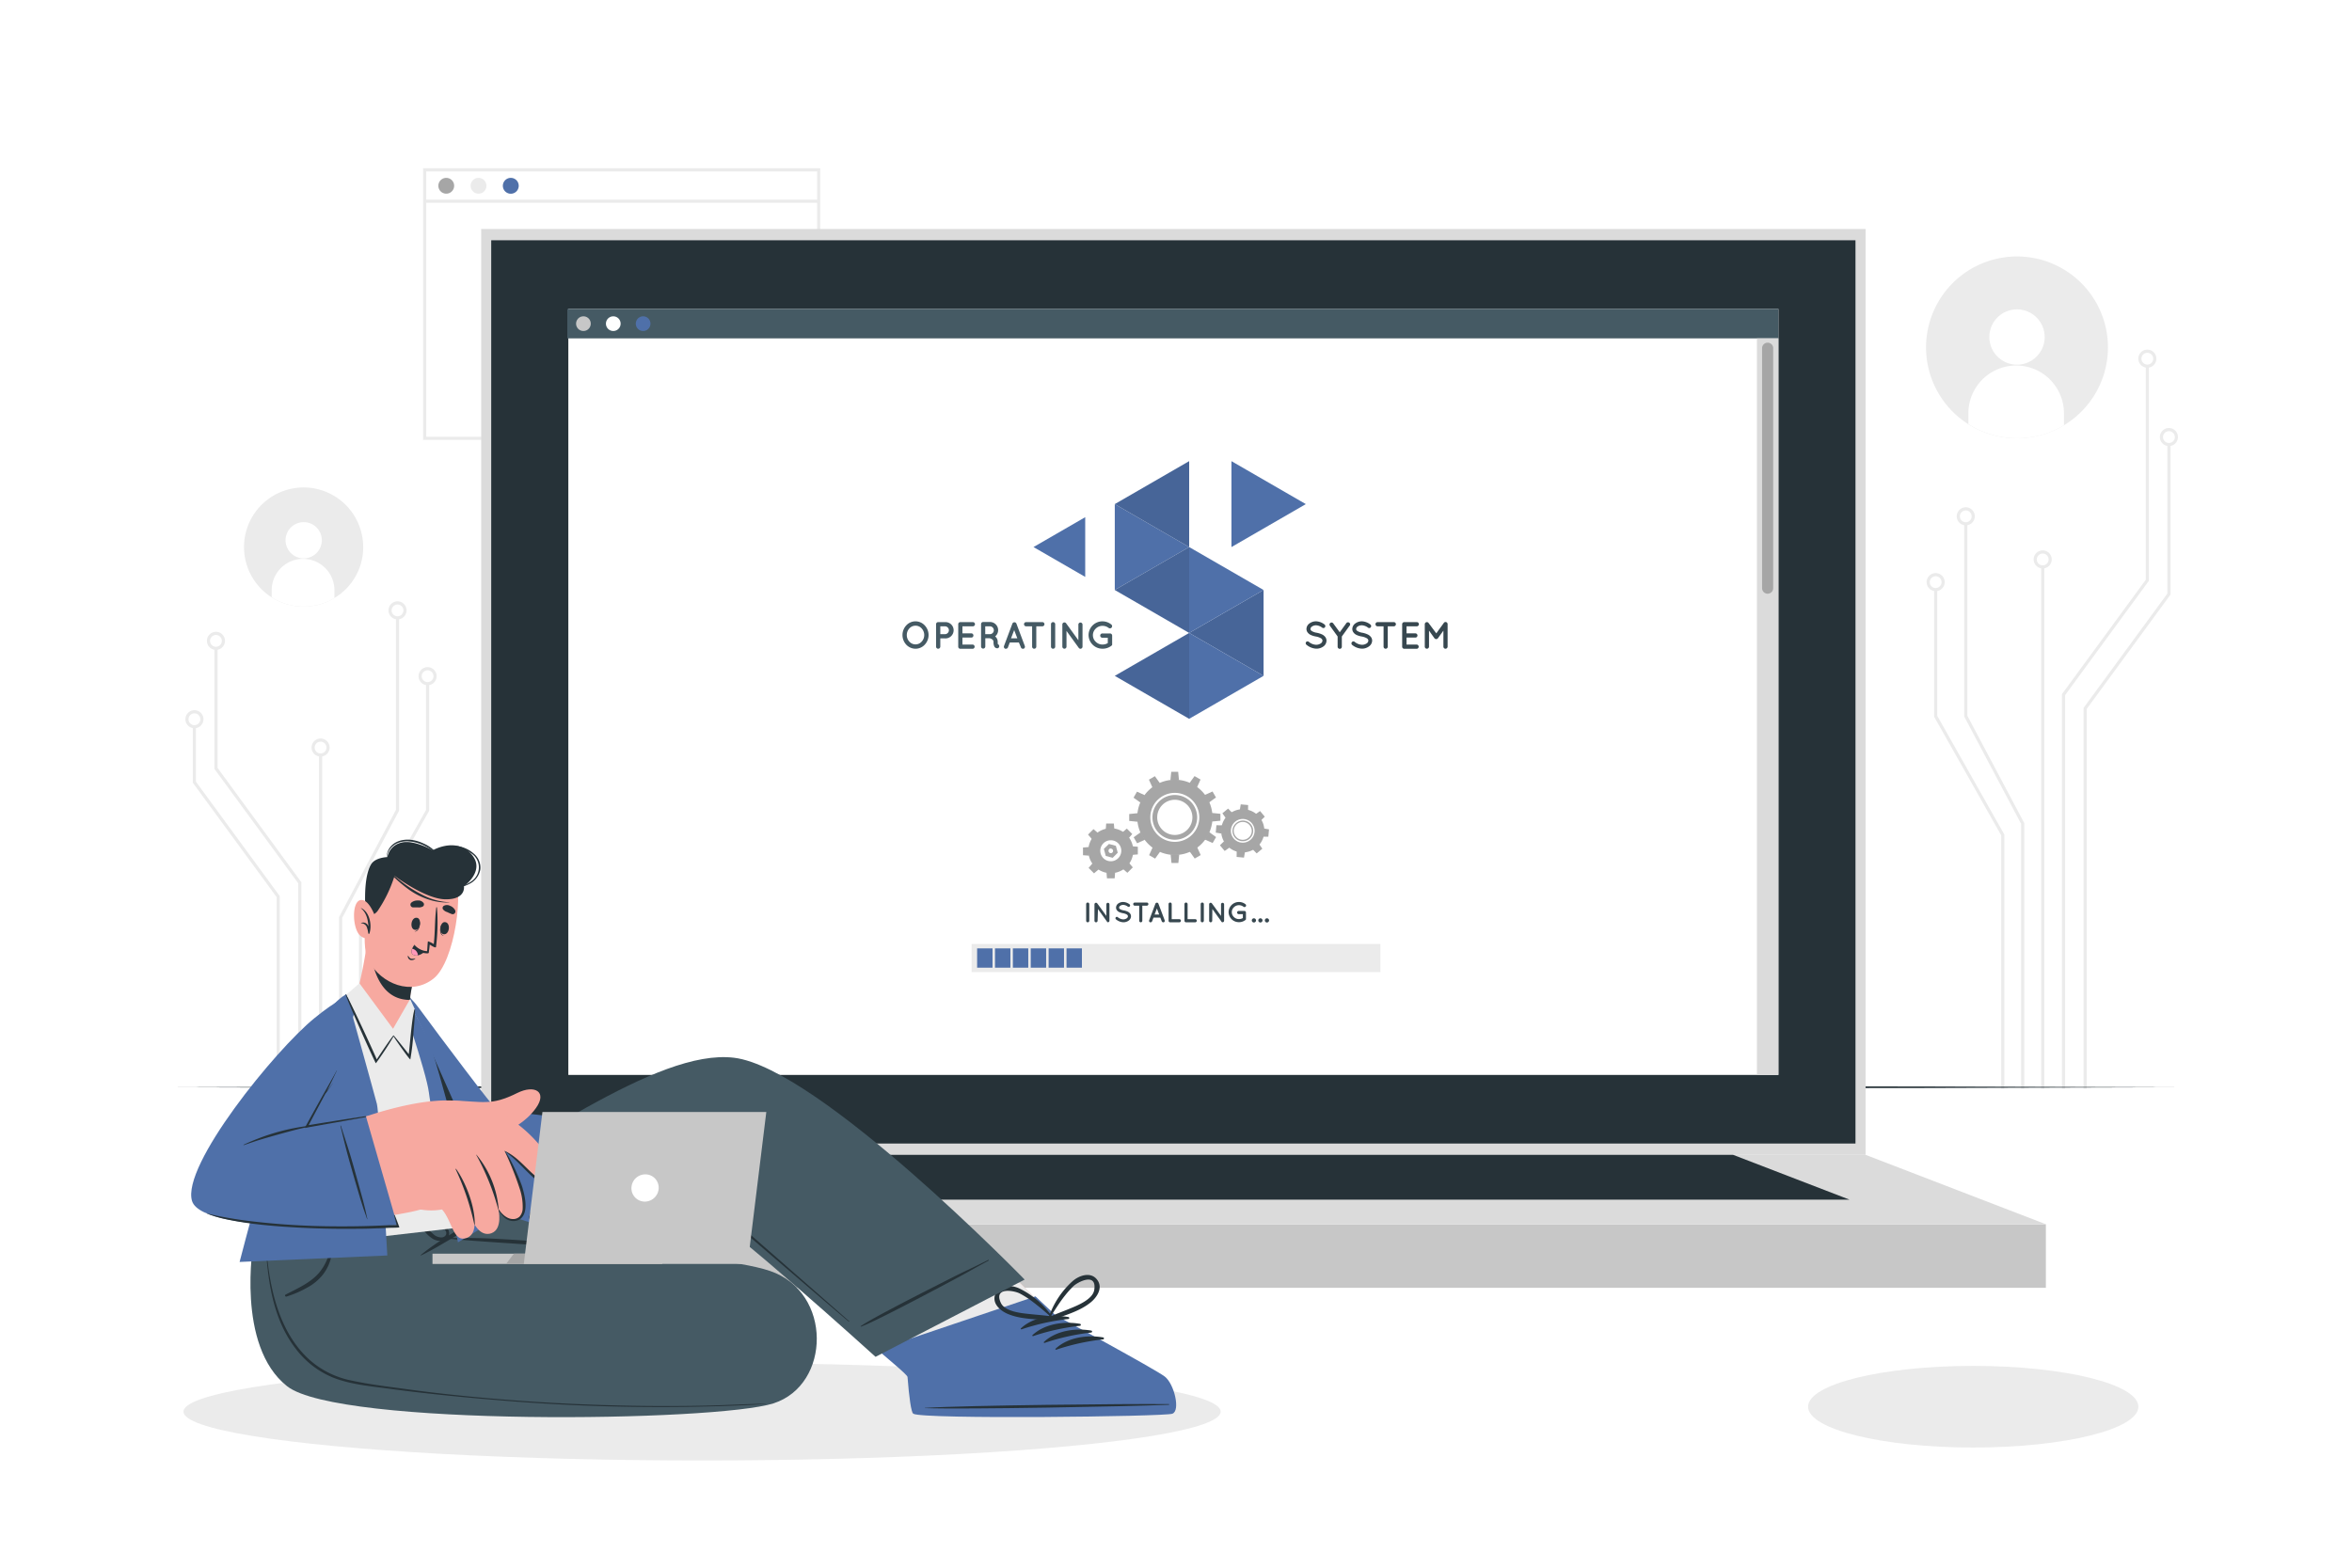 <svg class="animated" id="freepik_stories-operating-system" xmlns="http://www.w3.org/2000/svg" viewBox="0 0 750 500" version="1.1" xmlns:xlink="http://www.w3.org/1999/xlink" xmlns:svgjs="http://svgjs.com/svgjs"><style>svg#freepik_stories-operating-system:not(.animated) .animable {opacity: 0;}svg#freepik_stories-operating-system.animated #freepik--Device--inject-2 {animation: 1.5s Infinite  linear shake;animation-delay: 0s;}svg#freepik_stories-operating-system.animated #freepik--Character--inject-2 {animation: 1.5s Infinite  linear wind;animation-delay: 0s;}            @keyframes shake {                10%, 90% {                    transform: translate3d(-1px, 0, 0);                  }                  20%, 80% {                    transform: translate3d(2px, 0, 0);                  }                  30%, 50%, 70% {                    transform: translate3d(-4px, 0, 0);                  }                  40%, 60% {                    transform: translate3d(4px, 0, 0);                  }            }                    @keyframes wind {                0% {                    transform: rotate( 0deg );                }                25% {                    transform: rotate( 1deg );                }                75% {                    transform: rotate( -1deg );                }            }        .animator-hidden { display: none; }</style><g id="freepik--background-complete--inject-2" class="animable" style="transform-origin: 376.81px 200.44px;"><path d="M658.12,135.65a29,29,0,0,1-43.19-18.29,29,29,0,1,1,43.19,18.29Z" style="fill: rgb(235, 235, 235); transform-origin: 643.177px 110.796px;" id="elmeflz75dvu" class="animable"></path><path d="M652,107.6a8.82,8.82,0,1,1-8.72-8.93A8.83,8.83,0,0,1,652,107.6Z" style="fill: rgb(255, 255, 255); transform-origin: 643.181px 107.489px;" id="el14q11c1vlaw" class="animable"></path><path d="M658.16,132l0,3.64a29,29,0,0,1-30.49-.38l0-3.62a15.24,15.24,0,1,1,30.48.36Z" style="fill: rgb(255, 255, 255); transform-origin: 642.915px 128.171px;" id="el0oiaqmqji18j" class="animable"></path><path d="M106.61,190.75a19,19,0,1,1,8.71-20.56A18.9,18.9,0,0,1,106.61,190.75Z" style="fill: rgb(235, 235, 235); transform-origin: 96.816px 174.473px;" id="eluis230zbdrm" class="animable"></path><path d="M102.62,172.37a5.78,5.78,0,1,1-5.71-5.84A5.78,5.78,0,0,1,102.62,172.37Z" style="fill: rgb(255, 255, 255); transform-origin: 96.84px 172.31px;" id="elt3xgsx9o9c9" class="animable"></path><path d="M106.64,188.36l0,2.39a19,19,0,0,1-20-.25l0-2.37a10,10,0,1,1,20,.23Z" style="fill: rgb(255, 255, 255); transform-origin: 96.64px 185.855px;" id="elswt8r75piig" class="animable"></path><path d="M261.56,140.3H134.92V53.67H261.56Zm-125.64-1H260.56V54.67H135.92Z" style="fill: rgb(235, 235, 235); transform-origin: 198.24px 96.985px;" id="elffmpv958bwg" class="animable"></path><path d="M144.82,59.25a2.52,2.52,0,1,1-2.52-2.52A2.52,2.52,0,0,1,144.82,59.25Z" style="fill: rgb(166, 166, 166); transform-origin: 142.3px 59.25px;" id="el6j05819335x" class="animable"></path><path d="M155.11,59.25a2.52,2.52,0,1,1-2.52-2.52A2.52,2.52,0,0,1,155.11,59.25Z" style="fill: rgb(235, 235, 235); transform-origin: 152.59px 59.25px;" id="ele4kam2q9tg" class="animable"></path><path d="M165.41,59.25a2.53,2.53,0,1,1-2.52-2.52A2.52,2.52,0,0,1,165.41,59.25Z" style="fill: #4F70A9; transform-origin: 162.88px 59.26px;" id="eltz11rsfjt4" class="animable"></path><rect x="135.42" y="63.68" width="125.64" height="1" style="fill: rgb(235, 235, 235); transform-origin: 198.24px 64.18px;" id="elj0zyxatu0j" class="animable"></rect><polygon points="658.51 347.21 657.51 347.21 657.51 221.39 684.24 184.91 684.24 116.73 685.24 116.73 685.24 185.23 658.51 221.72 658.51 347.21" style="fill: rgb(235, 235, 235); transform-origin: 671.375px 231.97px;" id="elccn8yeteec5" class="animable"></polygon><path d="M684.74,117.27a2.88,2.88,0,1,1,2.88-2.87A2.87,2.87,0,0,1,684.74,117.27Zm0-4.75a1.88,1.88,0,1,0,1.88,1.88A1.88,1.88,0,0,0,684.74,112.52Z" style="fill: rgb(235, 235, 235); transform-origin: 684.74px 114.39px;" id="el85qqyeqiap6" class="animable"></path><polygon points="665.4 347.21 664.4 347.21 664.4 225.79 691.13 189.31 691.13 141.73 692.13 141.73 692.13 189.64 665.4 226.12 665.4 347.21" style="fill: rgb(235, 235, 235); transform-origin: 678.265px 244.47px;" id="elcb1v9m6s40p" class="animable"></polygon><path d="M691.63,142.27a2.88,2.88,0,1,1,2.87-2.87A2.88,2.88,0,0,1,691.63,142.27Zm0-4.75a1.88,1.88,0,1,0,1.87,1.88A1.88,1.88,0,0,0,691.63,137.52Z" style="fill: rgb(235, 235, 235); transform-origin: 691.62px 139.39px;" id="elbljvlish60v" class="animable"></path><rect x="650.88" y="180.8" width="1" height="166.41" style="fill: rgb(235, 235, 235); transform-origin: 651.38px 264.005px;" id="eli795pgyp57m" class="animable"></rect><path d="M651.38,181.3a2.88,2.88,0,1,1,2.87-2.87A2.88,2.88,0,0,1,651.38,181.3Zm0-4.75a1.88,1.88,0,1,0,1.87,1.88A1.88,1.88,0,0,0,651.38,176.55Z" style="fill: rgb(235, 235, 235); transform-origin: 651.37px 178.42px;" id="el6csu1k9ghds" class="animable"></path><polygon points="645.49 347.21 644.49 347.21 644.49 262.76 626.35 228.53 626.35 167.05 627.35 167.05 627.35 228.28 645.49 262.52 645.49 347.21" style="fill: rgb(235, 235, 235); transform-origin: 635.92px 257.13px;" id="el6a6eb77kdoo" class="animable"></polygon><path d="M626.84,167.55a2.88,2.88,0,1,1,2.88-2.88A2.88,2.88,0,0,1,626.84,167.55Zm0-4.75a1.88,1.88,0,1,0,1.88,1.87A1.87,1.87,0,0,0,626.84,162.8Z" style="fill: rgb(235, 235, 235); transform-origin: 626.84px 164.67px;" id="el6pyci9k5hkv" class="animable"></path><polygon points="639.14 347.21 638.14 347.21 638.14 266.43 616.75 228.59 616.75 188.04 617.75 188.04 617.75 228.32 639.14 266.17 639.14 347.21" style="fill: rgb(235, 235, 235); transform-origin: 627.945px 267.625px;" id="elv6zbv8m414e" class="animable"></polygon><path d="M617.25,188.54a2.88,2.88,0,1,1,2.87-2.87A2.88,2.88,0,0,1,617.25,188.54Zm0-4.75a1.88,1.88,0,1,0,1.87,1.88A1.88,1.88,0,0,0,617.25,183.79Z" style="fill: rgb(235, 235, 235); transform-origin: 617.24px 185.66px;" id="elpmxcbjqnm39" class="animable"></path><polygon points="96.1 347.21 95.1 347.21 95.1 281.71 68.37 245.23 68.37 206.73 69.37 206.73 69.37 244.91 96.1 281.39 96.1 347.21" style="fill: rgb(235, 235, 235); transform-origin: 82.235px 276.97px;" id="elb44mwp0il8" class="animable"></polygon><path d="M68.87,207.27a2.88,2.88,0,1,1,2.87-2.87A2.87,2.87,0,0,1,68.87,207.27Zm0-4.75a1.88,1.88,0,1,0,1.87,1.88A1.88,1.88,0,0,0,68.87,202.52Z" style="fill: rgb(235, 235, 235); transform-origin: 68.86px 204.39px;" id="elbefkh03etwl" class="animable"></path><polygon points="89.21 347.21 88.21 347.21 88.21 286.12 61.48 249.64 61.48 231.73 62.48 231.73 62.48 249.31 89.21 285.8 89.21 347.21" style="fill: rgb(235, 235, 235); transform-origin: 75.345px 289.47px;" id="elm6v5ml07me" class="animable"></polygon><path d="M62,232.27a2.88,2.88,0,1,1,2.88-2.87A2.88,2.88,0,0,1,62,232.27Zm0-4.75a1.88,1.88,0,1,0,1.88,1.88A1.88,1.88,0,0,0,62,227.52Z" style="fill: rgb(235, 235, 235); transform-origin: 62px 229.39px;" id="el1rz2go9u6wu" class="animable"></path><rect x="101.73" y="240.8" width="1" height="106.41" style="fill: rgb(235, 235, 235); transform-origin: 102.23px 294.005px;" id="el5mkwgnmtzml" class="animable"></rect><path d="M102.23,241.3a2.88,2.88,0,1,1,2.88-2.87A2.88,2.88,0,0,1,102.23,241.3Zm0-4.75a1.88,1.88,0,1,0,1.88,1.88A1.88,1.88,0,0,0,102.23,236.55Z" style="fill: rgb(235, 235, 235); transform-origin: 102.23px 238.42px;" id="elcyeyo0m8aue" class="animable"></path><polygon points="109.12 347.21 108.12 347.21 108.12 292.52 108.17 292.4 126.26 258.29 126.26 197.05 127.26 197.05 127.26 258.53 127.21 258.64 109.12 292.76 109.12 347.21" style="fill: rgb(235, 235, 235); transform-origin: 117.69px 272.13px;" id="elgt0j64itmhr" class="animable"></polygon><path d="M126.76,197.55a2.88,2.88,0,1,1,2.88-2.88A2.88,2.88,0,0,1,126.76,197.55Zm0-4.75a1.88,1.88,0,1,0,1.88,1.87A1.87,1.87,0,0,0,126.76,192.8Z" style="fill: rgb(235, 235, 235); transform-origin: 126.76px 194.67px;" id="elbiexuvtzta5" class="animable"></path><polygon points="115.47 347.21 114.47 347.21 114.47 296.17 114.53 296.05 135.86 258.32 135.86 218.04 136.86 218.04 136.86 258.59 136.79 258.7 115.47 296.43 115.47 347.21" style="fill: rgb(235, 235, 235); transform-origin: 125.665px 282.625px;" id="elgt6do2kffai" class="animable"></polygon><path d="M136.36,218.54a2.88,2.88,0,1,1,2.87-2.87A2.88,2.88,0,0,1,136.36,218.54Zm0-4.75a1.88,1.88,0,1,0,1.87,1.88A1.88,1.88,0,0,0,136.36,213.79Z" style="fill: rgb(235, 235, 235); transform-origin: 136.35px 215.66px;" id="elbdm6fujbr" class="animable"></path></g><g id="freepik--Shadows--inject-2" class="animable" style="transform-origin: 370.195px 450.23px;"><ellipse cx="223.88" cy="450.23" rx="165.37" ry="15.58" style="fill: rgb(235, 235, 235); transform-origin: 223.88px 450.23px;" id="el1tukhiq4tyc" class="animable"></ellipse><ellipse cx="629.22" cy="448.66" rx="52.66" ry="13.02" style="fill: rgb(235, 235, 235); transform-origin: 629.22px 448.66px;" id="el2ccgcn6u5ra" class="animable"></ellipse></g><g id="freepik--Floor--inject-2" class="animable" style="transform-origin: 375px 346.765px;"><polygon points="56.52 346.77 136.14 346.52 215.76 346.43 375 346.27 534.24 346.43 613.86 346.52 693.48 346.77 613.86 347.01 534.24 347.1 375 347.26 215.76 347.1 136.14 347.01 56.52 346.77" style="fill: rgb(38, 50, 56); transform-origin: 375px 346.765px;" id="elauvitetd6me" class="animable"></polygon></g><g id="freepik--Device--inject-2" class="animable" style="transform-origin: 374.16px 241.885px;"><rect x="153.44" y="73.03" width="441.45" height="295.29" style="fill: rgb(219, 219, 219); transform-origin: 374.165px 220.675px;" id="elvsxwxzle7cj" class="animable"></rect><rect x="156.64" y="76.63" width="435.03" height="288.09" style="fill: rgb(38, 50, 56); transform-origin: 374.155px 220.675px;" id="el19g2d07h3xz" class="animable"></rect><rect x="95.94" y="390.47" width="556.44" height="20.27" style="fill: rgb(199, 199, 199); transform-origin: 374.16px 400.605px;" id="eljqmsms65phe" class="animable"></rect><polygon points="95.94 390.46 153.44 368.32 594.88 368.32 652.38 390.46 95.94 390.46" style="fill: rgb(219, 219, 219); transform-origin: 374.16px 379.39px;" id="elwivndvg5nlh" class="animable"></polygon><polygon points="158.57 382.61 195.67 368.32 552.64 368.32 589.75 382.61 158.57 382.61" style="fill: rgb(38, 50, 56); transform-origin: 374.16px 375.465px;" id="ell8fgzj8udml" class="animable"></polygon><rect x="181.23" y="98.52" width="385.86" height="244.32" style="fill: rgb(255, 255, 255); transform-origin: 374.16px 220.68px;" id="elu3qzvn5z1fd" class="animable"></rect><rect x="180.9" y="98.52" width="386.19" height="9.4" style="fill: rgb(69, 90, 100); transform-origin: 373.995px 103.22px;" id="elzzvoknvmhxk" class="animable"></rect><path d="M188.38,103.22a2.34,2.34,0,1,1-2.34-2.33A2.33,2.33,0,0,1,188.38,103.22Z" style="fill: rgb(199, 199, 199); transform-origin: 186.04px 103.23px;" id="el9csidrgpcnw" class="animable"></path><path d="M197.9,103.22a2.34,2.34,0,1,1-2.34-2.33A2.33,2.33,0,0,1,197.9,103.22Z" style="fill: rgb(255, 255, 255); transform-origin: 195.56px 103.23px;" id="elv52rzh08co8" class="animable"></path><path d="M207.42,103.22a2.34,2.34,0,1,1-2.33-2.33A2.33,2.33,0,0,1,207.42,103.22Z" style="fill: #4F70A9; transform-origin: 205.08px 103.23px;" id="elq4h8jyjzm3" class="animable"></path><rect x="560.24" y="107.92" width="6.85" height="234.91" style="fill: rgb(219, 219, 219); transform-origin: 563.665px 225.375px;" id="elm9qxj81nmxh" class="animable"></rect><path d="M563.66,189.36h0a1.77,1.77,0,0,1-1.77-1.77V111.06a1.77,1.77,0,0,1,1.77-1.77h0a1.77,1.77,0,0,1,1.77,1.77v76.53A1.77,1.77,0,0,1,563.66,189.36Z" style="fill: rgb(166, 166, 166); transform-origin: 563.66px 149.325px;" id="elg5avklxmit4" class="animable"></path><path d="M361.38,271.33a7.17,7.17,0,1,0-7.17,7.17A7.17,7.17,0,0,0,361.38,271.33Zm-3.82,0a3.35,3.35,0,1,1-3.35-3.34A3.35,3.35,0,0,1,357.56,271.33Z" style="fill: rgb(166, 166, 166); transform-origin: 354.21px 271.33px;" id="elmesoeorxo4" class="animable"></path><polygon points="355.59 278.2 352.83 278.2 352.99 280.15 355.44 280.15 355.59 278.2" style="fill: rgb(166, 166, 166); transform-origin: 354.21px 279.175px;" id="elkdtdjcwaajm" class="animable"></polygon><polygon points="350.35 277.27 348.4 275.32 347.13 276.81 348.86 278.55 350.35 277.27" style="fill: rgb(166, 166, 166); transform-origin: 348.74px 276.935px;" id="elcmtgvzw3iz" class="animable"></polygon><polygon points="347.29 272.91 347.29 270.15 345.34 270.31 345.34 272.76 347.29 272.91" style="fill: rgb(166, 166, 166); transform-origin: 346.315px 271.53px;" id="elvx484qrpeg" class="animable"></polygon><polygon points="348.22 267.66 350.17 265.72 348.68 264.44 346.95 266.18 348.22 267.66" style="fill: rgb(166, 166, 166); transform-origin: 348.56px 266.05px;" id="elgxh3n0tmwta" class="animable"></polygon><polygon points="352.59 264.61 355.34 264.61 355.19 262.66 352.74 262.66 352.59 264.61" style="fill: rgb(166, 166, 166); transform-origin: 353.965px 263.635px;" id="el2fvsrqutwfl" class="animable"></polygon><polygon points="357.83 265.54 359.78 267.49 361.05 266 359.32 264.27 357.83 265.54" style="fill: rgb(166, 166, 166); transform-origin: 359.44px 265.88px;" id="el993bp8gyj16" class="animable"></polygon><polygon points="360.88 269.9 360.88 272.66 362.83 272.51 362.83 270.06 360.88 269.9" style="fill: rgb(166, 166, 166); transform-origin: 361.855px 271.28px;" id="elxoykxkg8yxm" class="animable"></polygon><polygon points="359.96 275.15 358.01 277.1 359.49 278.37 361.23 276.64 359.96 275.15" style="fill: rgb(166, 166, 166); transform-origin: 359.62px 276.76px;" id="elawxsqx7d24f" class="animable"></polygon><path d="M352.6,273l2.21.59,1.61-1.62-.59-2.2-2.21-.6L352,270.74Zm1.61-2.34a.73.73,0,0,1,.73.72.73.73,0,0,1-.73.73.73.73,0,0,1-.72-.73A.72.72,0,0,1,354.21,270.61Z" style="fill: rgb(166, 166, 166); transform-origin: 354.21px 271.38px;" id="elc2h2h5xecsj" class="animable"></path><path d="M381.75,260.69a7.13,7.13,0,1,0-7.13,7.13A7.14,7.14,0,0,0,381.75,260.69Zm-1.52,0a5.61,5.61,0,1,1-5.61-5.61A5.61,5.61,0,0,1,380.23,260.69Zm1.52,0a7.13,7.13,0,1,0-7.13,7.13A7.14,7.14,0,0,0,381.75,260.69Zm-1.52,0a5.61,5.61,0,1,1-5.61-5.61A5.61,5.61,0,0,1,380.23,260.69Zm6.41,0a12,12,0,1,0-12,12A12,12,0,0,0,386.64,260.69Zm-4.21,0a7.81,7.81,0,1,1-7.81-7.81A7.81,7.81,0,0,1,382.43,260.69Zm-.68,0a7.13,7.13,0,1,0-7.13,7.13A7.14,7.14,0,0,0,381.75,260.69Zm-1.52,0a5.61,5.61,0,1,1-5.61-5.61A5.61,5.61,0,0,1,380.23,260.69Z" style="fill: rgb(166, 166, 166); transform-origin: 374.64px 260.69px;" id="elmceyqq8q52f" class="animable"></path><polygon points="376.03 272.49 373.28 272.49 373.56 275.23 375.76 275.23 376.03 272.49" style="fill: rgb(166, 166, 166); transform-origin: 374.655px 273.86px;" id="elvscnd2kjtik" class="animable"></polygon><polygon points="369.95 271.61 367.56 270.24 366.43 272.75 368.34 273.85 369.95 271.61" style="fill: rgb(166, 166, 166); transform-origin: 368.19px 272.045px;" id="elrocp52nd2cj" class="animable"></polygon><polygon points="365.11 267.81 363.74 265.43 361.5 267.04 362.6 268.95 365.11 267.81" style="fill: rgb(166, 166, 166); transform-origin: 363.305px 267.19px;" id="elzvz3vxq17hl" class="animable"></polygon><polygon points="362.83 262.1 362.83 259.35 360.08 259.63 360.08 261.83 362.83 262.1" style="fill: rgb(166, 166, 166); transform-origin: 361.455px 260.725px;" id="elsyeaoz4q6ui" class="animable"></polygon><polygon points="363.7 256.01 365.08 253.63 362.56 252.5 361.46 254.41 363.7 256.01" style="fill: rgb(166, 166, 166); transform-origin: 363.27px 254.255px;" id="elu5qomy38iu" class="animable"></polygon><polygon points="367.5 251.18 369.88 249.81 368.27 247.56 366.37 248.67 367.5 251.18" style="fill: rgb(166, 166, 166); transform-origin: 368.125px 249.37px;" id="eli9sc0ymlhi" class="animable"></polygon><polygon points="373.21 248.9 375.96 248.9 375.69 246.15 373.49 246.15 373.21 248.9" style="fill: rgb(166, 166, 166); transform-origin: 374.585px 247.525px;" id="elganfybcwhfg" class="animable"></polygon><polygon points="379.3 249.77 381.68 251.15 382.82 248.63 380.91 247.53 379.3 249.77" style="fill: rgb(166, 166, 166); transform-origin: 381.06px 249.34px;" id="elgb3p33q7ama" class="animable"></polygon><polygon points="384.13 253.57 385.51 255.95 387.75 254.34 386.65 252.44 384.13 253.57" style="fill: rgb(166, 166, 166); transform-origin: 385.94px 254.195px;" id="el1qetu76l48o" class="animable"></polygon><polygon points="386.42 259.28 386.42 262.03 389.16 261.76 389.16 259.55 386.42 259.28" style="fill: rgb(166, 166, 166); transform-origin: 387.79px 260.655px;" id="elfby3m0j7jvj" class="animable"></polygon><polygon points="385.54 265.37 384.17 267.75 386.68 268.88 387.78 266.98 385.54 265.37" style="fill: rgb(166, 166, 166); transform-origin: 385.975px 267.125px;" id="el28scz587prf" class="animable"></polygon><polygon points="381.74 270.2 379.36 271.58 380.97 273.82 382.88 272.72 381.74 270.2" style="fill: rgb(166, 166, 166); transform-origin: 381.12px 272.01px;" id="elycu2mv1g7xh" class="animable"></polygon><path d="M396.59,261.72a3.27,3.27,0,1,0,3,3.56A3.27,3.27,0,0,0,396.59,261.72Zm2.56,3.52a2.87,2.87,0,1,1-2.6-3.12A2.89,2.89,0,0,1,399.15,265.24Zm-2.56-3.52a3.27,3.27,0,1,0,3,3.56A3.27,3.27,0,0,0,396.59,261.72Zm2.56,3.52a2.87,2.87,0,1,1-2.6-3.12A2.89,2.89,0,0,1,399.15,265.24Zm-2.56-3.52a3.27,3.27,0,1,0,3,3.56A3.27,3.27,0,0,0,396.59,261.72Zm2.56,3.52a2.87,2.87,0,1,1-2.6-3.12A2.89,2.89,0,0,1,399.15,265.24Zm-2.22-7.12a6.89,6.89,0,1,0,6.22,7.5A6.88,6.88,0,0,0,396.93,258.12Zm3.12,7.21a3.78,3.78,0,1,1-3.41-4.11A3.79,3.79,0,0,1,400.05,265.33Zm-.51-.05a3.27,3.27,0,1,0-3.55,3A3.27,3.27,0,0,0,399.54,265.28Zm-.39,0a2.87,2.87,0,1,1-2.6-3.12A2.89,2.89,0,0,1,399.15,265.24Zm-2.56-3.52a3.27,3.27,0,1,0,3,3.56A3.27,3.27,0,0,0,396.59,261.72Zm2.56,3.52a2.87,2.87,0,1,1-2.6-3.12A2.89,2.89,0,0,1,399.15,265.24Zm-2.56-3.52a3.27,3.27,0,1,0,3,3.56A3.27,3.27,0,0,0,396.59,261.72Zm2.56,3.52a2.87,2.87,0,1,1-2.6-3.12A2.89,2.89,0,0,1,399.15,265.24Z" style="fill: rgb(166, 166, 166); transform-origin: 396.29px 264.98px;" id="elsjdo6slgzvo" class="animable"></path><polygon points="397 271.68 394.36 271.43 394.33 273.31 396.68 273.53 397 271.68" style="fill: rgb(166, 166, 166); transform-origin: 395.665px 272.48px;" id="elwtredrj42wm" class="animable"></polygon><polygon points="392.06 270.32 390.36 268.28 389.01 269.59 390.52 271.41 392.06 270.32" style="fill: rgb(166, 166, 166); transform-origin: 390.535px 269.845px;" id="el0jd34nrjx25q" class="animable"></polygon><polygon points="389.52 265.87 389.77 263.23 387.89 263.2 387.67 265.55 389.52 265.87" style="fill: rgb(166, 166, 166); transform-origin: 388.72px 264.535px;" id="elp1r2l34kzg" class="animable"></polygon><polygon points="390.88 260.93 392.92 259.24 391.61 257.89 389.79 259.39 390.88 260.93" style="fill: rgb(166, 166, 166); transform-origin: 391.355px 259.41px;" id="elqgz0zy5iwas" class="animable"></polygon><polygon points="395.33 258.4 397.97 258.64 398 256.76 395.65 256.54 395.33 258.4" style="fill: rgb(166, 166, 166); transform-origin: 396.665px 257.59px;" id="elruv2gwtxltg" class="animable"></polygon><polygon points="400.27 259.75 401.96 261.79 403.31 260.48 401.81 258.67 400.27 259.75" style="fill: rgb(166, 166, 166); transform-origin: 401.79px 260.23px;" id="elyagzrqrbuuf" class="animable"></polygon><polygon points="402.8 264.2 402.56 266.84 404.44 266.87 404.66 264.52 402.8 264.2" style="fill: rgb(166, 166, 166); transform-origin: 403.61px 265.535px;" id="elq852sfxl2y" class="animable"></polygon><polygon points="401.45 269.14 399.41 270.84 400.72 272.19 402.53 270.68 401.45 269.14" style="fill: rgb(166, 166, 166); transform-origin: 400.97px 270.665px;" id="elrqcqmr4l2j" class="animable"></polygon><path d="M346.35,288.35a.49.49,0,0,1,.5-.49.49.49,0,0,1,.5.49v5.31a.5.5,0,0,1-.5.5.5.5,0,0,1-.5-.5Z" style="fill: rgb(55, 71, 79); transform-origin: 346.85px 291.01px;" id="el65fxyelaj68" class="animable"></path><path d="M350,293.66a.5.5,0,1,1-1,0v-5.23h0a.53.53,0,0,1,.2-.41.5.5,0,0,1,.69.11l2.91,4v-3.71a.48.48,0,0,1,.48-.48.5.5,0,0,1,.5.48v5.23a.51.51,0,0,1-.5.5A.49.49,0,0,1,353,294l0-.06-2.88-4Z" style="fill: rgb(55, 71, 79); transform-origin: 351.39px 291.044px;" id="el9sdjt8nxtg8" class="animable"></path><path d="M355.78,292.59a.46.46,0,0,1,.65-.06,3,3,0,0,0,1.72.69,1.94,1.94,0,0,0,1.13-.33.81.81,0,0,0,.39-.65.55.55,0,0,0-.08-.29,1,1,0,0,0-.27-.27,3.78,3.78,0,0,0-1.24-.42h0a4.92,4.92,0,0,1-1.16-.35,1.9,1.9,0,0,1-.83-.7,1.36,1.36,0,0,1-.21-.74,1.66,1.66,0,0,1,.72-1.32,2.69,2.69,0,0,1,1.56-.47,3.51,3.51,0,0,1,2,.72.45.45,0,0,1,.12.64.44.44,0,0,1-.63.13,2.68,2.68,0,0,0-1.45-.57,1.71,1.71,0,0,0-1,.3.7.7,0,0,0-.34.57.39.39,0,0,0,.06.25.89.89,0,0,0,.24.24,3.2,3.2,0,0,0,1.13.39h0a5.4,5.4,0,0,1,1.25.38,2.07,2.07,0,0,1,.9.75,1.47,1.47,0,0,1,.21.76,1.75,1.75,0,0,1-.77,1.4,2.85,2.85,0,0,1-1.67.51,3.84,3.84,0,0,1-2.3-.9A.47.47,0,0,1,355.78,292.59Z" style="fill: rgb(55, 71, 79); transform-origin: 358.174px 290.915px;" id="el1gfab4jkq7si" class="animable"></path><path d="M365.7,288.86h-1.44v4.8a.49.49,0,0,1-.49.5.5.5,0,0,1-.5-.5v-4.8h-1.42a.5.5,0,0,1-.49-.51.48.48,0,0,1,.49-.49h3.85a.48.48,0,0,1,.49.49A.51.51,0,0,1,365.7,288.86Z" style="fill: rgb(55, 71, 79); transform-origin: 363.775px 291.01px;" id="el5ctyju3zng" class="animable"></path><path d="M370,292.67h-2.18l-.44,1.17a.53.53,0,0,1-.47.32.43.43,0,0,1-.17,0,.5.5,0,0,1-.3-.65l2-5.3a.5.5,0,0,1,.48-.31.48.48,0,0,1,.47.31l2,5.3a.51.51,0,0,1-.29.65.48.48,0,0,1-.18,0,.5.5,0,0,1-.46-.32Zm-.37-1-.72-1.93-.73,1.93Z" style="fill: rgb(55, 71, 79); transform-origin: 368.914px 291.034px;" id="el1tnrswv4pnf" class="animable"></path><path d="M372.63,293.66v-5.31a.5.5,0,0,1,1,0v4.81h2.44a.51.51,0,0,1,.5.5.51.51,0,0,1-.5.5h-2.94A.5.5,0,0,1,372.63,293.66Z" style="fill: rgb(55, 71, 79); transform-origin: 374.6px 291.005px;" id="ellw8abeu3u2c" class="animable"></path><path d="M377.7,293.66v-5.31a.49.49,0,0,1,.5-.49.5.5,0,0,1,.5.49v4.81h2.44a.5.5,0,0,1,.49.5.51.51,0,0,1-.49.5H378.2A.5.5,0,0,1,377.7,293.66Z" style="fill: rgb(55, 71, 79); transform-origin: 379.665px 291.01px;" id="elzfst5nvczyq" class="animable"></path><path d="M382.88,288.35a.48.48,0,0,1,.49-.49.5.5,0,0,1,.51.49v5.31a.51.51,0,0,1-.51.5.49.49,0,0,1-.49-.5Z" style="fill: rgb(55, 71, 79); transform-origin: 383.38px 291.01px;" id="elwgxnd6g0rc" class="animable"></path><path d="M386.55,293.66a.51.51,0,0,1-.49.5.49.49,0,0,1-.49-.5v-5.23h0a.49.49,0,0,1,.19-.41.5.5,0,0,1,.69.11l2.91,4v-3.71a.48.48,0,0,1,.48-.48.5.5,0,0,1,.5.48v5.23a.51.51,0,0,1-.5.5.49.49,0,0,1-.37-.18l0-.06-2.88-4Z" style="fill: rgb(55, 71, 79); transform-origin: 387.955px 291.044px;" id="el11hmf7mxy98" class="animable"></path><path d="M391.77,290.93a3.28,3.28,0,0,1,3.32-3.25,3.34,3.34,0,0,1,2.05.7.51.51,0,0,1,.1.73.52.52,0,0,1-.73.08,2.32,2.32,0,0,0-1.42-.49,2.24,2.24,0,0,0-1.62.66,2.13,2.13,0,0,0,0,3.12,2.23,2.23,0,0,0,1.62.65,2.44,2.44,0,0,0,1.23-.34v-1.23H395a.53.53,0,0,1-.52-.52.51.51,0,0,1,.52-.5h1.79a.51.51,0,0,1,.52.5v2a.76.76,0,0,1,0,.16l0,0h0a.43.43,0,0,1-.17.22,3.31,3.31,0,0,1-2,.7A3.27,3.27,0,0,1,391.77,290.93Z" style="fill: rgb(55, 71, 79); transform-origin: 394.56px 290.901px;" id="elpzrrpokctxa" class="animable"></path><path d="M399.84,292.88a.69.69,0,0,1,.68.68.68.68,0,0,1-.68.66.67.67,0,0,1-.67-.66A.68.68,0,0,1,399.84,292.88Z" style="fill: rgb(55, 71, 79); transform-origin: 399.845px 293.55px;" id="elwu7i4uy8spm" class="animable"></path><path d="M401.91,292.88a.69.69,0,0,1,.68.68.68.68,0,0,1-.68.66.67.67,0,0,1-.67-.66A.68.68,0,0,1,401.91,292.88Z" style="fill: rgb(55, 71, 79); transform-origin: 401.915px 293.55px;" id="el56o2jtolvk" class="animable"></path><path d="M404,292.88a.69.69,0,0,1,.68.68.68.68,0,0,1-.68.66.67.67,0,0,1-.67-.66A.68.68,0,0,1,404,292.88Z" style="fill: rgb(55, 71, 79); transform-origin: 404.005px 293.55px;" id="el1wzjzpl9jer" class="animable"></path><rect x="309.83" y="301.07" width="130.35" height="8.98" style="fill: rgb(235, 235, 235); transform-origin: 375.005px 305.56px;" id="elgluwdpsnv2e" class="animable"></rect><rect x="311.58" y="302.48" width="4.91" height="6.15" style="fill: #4F70A9; transform-origin: 314.035px 305.555px;" id="eltgzs7uj015m" class="animable"></rect><rect x="317.28" y="302.48" width="4.91" height="6.15" style="fill: #4F70A9; transform-origin: 319.735px 305.555px;" id="el00zxsg7kuel2" class="animable"></rect><rect x="322.98" y="302.48" width="4.91" height="6.15" style="fill: #4F70A9; transform-origin: 325.435px 305.555px;" id="elgvxid1lj6db" class="animable"></rect><rect x="328.68" y="302.48" width="4.91" height="6.15" style="fill: #4F70A9; transform-origin: 331.135px 305.555px;" id="elpz9eg4xe1di" class="animable"></rect><rect x="334.38" y="302.48" width="4.91" height="6.15" style="fill: #4F70A9; transform-origin: 336.835px 305.555px;" id="elqwo618jeg4l" class="animable"></rect><rect x="340.09" y="302.48" width="4.91" height="6.15" style="fill: #4F70A9; transform-origin: 342.545px 305.555px;" id="elri81zp6kc7" class="animable"></rect><polygon points="379.2 201.87 402.92 188.17 402.92 215.56 379.2 201.87" style="fill: #4F70A9; transform-origin: 391.06px 201.865px;" id="elud6m2kku94" class="animable"></polygon><g id="el7rdjll98k64"><polygon points="379.2 201.87 402.92 188.17 402.92 215.56 379.2 201.87" style="opacity: 0.1; transform-origin: 391.06px 201.865px;" class="animable" id="el7ixsmttbamo"></polygon></g><polygon points="379.2 201.87 379.2 174.48 402.92 188.17 379.2 201.87" style="fill: #4F70A9; transform-origin: 391.06px 188.175px;" id="elzpikwc3zxm" class="animable"></polygon><polygon points="392.68 174.48 392.68 147.08 416.4 160.78 392.68 174.48" style="fill: #4F70A9; transform-origin: 404.54px 160.78px;" id="elb3niachu3uu" class="animable"></polygon><polygon points="355.48 188.17 355.48 160.78 379.2 174.48 355.48 188.17" style="fill: #4F70A9; transform-origin: 367.34px 174.475px;" id="elg83hqp3c5r" class="animable"></polygon><polygon points="379.2 201.87 355.48 188.17 379.2 174.48 379.2 201.87" style="fill: #4F70A9; transform-origin: 367.34px 188.175px;" id="elxwqtcv5eybb" class="animable"></polygon><g id="ely612999avz"><polygon points="379.2 201.87 355.48 188.17 379.2 174.48 379.2 201.87" style="opacity: 0.1; transform-origin: 367.34px 188.175px;" class="animable" id="elhk0ygu4zh6f"></polygon></g><polygon points="379.2 174.48 355.48 160.78 379.2 147.08 379.2 174.48" style="fill: #4F70A9; transform-origin: 367.34px 160.78px;" id="elbwqrkozpqzt" class="animable"></polygon><g id="elqig1ymb5sb"><polygon points="379.2 174.48 355.48 160.78 379.2 147.08 379.2 174.48" style="opacity: 0.1; transform-origin: 367.34px 160.78px;" class="animable" id="elrbhehsli4m"></polygon></g><polygon points="329.56 174.48 346.05 164.95 346.05 184 329.56 174.48" style="fill: #4F70A9; transform-origin: 337.805px 174.475px;" id="elddywg94md7j" class="animable"></polygon><polygon points="379.2 201.87 379.2 229.26 355.48 215.56 379.2 201.87" style="fill: #4F70A9; transform-origin: 367.34px 215.565px;" id="elbd64mw6p3gm" class="animable"></polygon><g id="el0s0ccm7rmakd"><polygon points="379.2 201.87 379.2 229.26 355.48 215.56 379.2 201.87" style="opacity: 0.1; transform-origin: 367.34px 215.565px;" class="animable" id="eloj15yswebo9"></polygon></g><polygon points="379.2 201.87 402.92 215.56 379.2 229.26 379.2 201.87" style="fill: #4F70A9; transform-origin: 391.06px 215.565px;" id="elco9or4njjlo" class="animable"></polygon><path d="M294.88,199.47a4.47,4.47,0,0,1,0,6.14,4,4,0,0,1-2.9,1.3,4.08,4.08,0,0,1-3-1.3,4.53,4.53,0,0,1,0-6.14,4,4,0,0,1,3-1.3A4,4,0,0,1,294.88,199.47Zm-.16,3.07a3.13,3.13,0,0,0-.83-2.12,2.58,2.58,0,0,0-1.91-.86,2.63,2.63,0,0,0-2,.86,3.07,3.07,0,0,0-.82,2.12,3,3,0,0,0,.82,2.11,2.64,2.64,0,0,0,2,.87,2.59,2.59,0,0,0,1.91-.87A3.07,3.07,0,0,0,294.72,202.54Z" style="fill: rgb(69, 90, 100); transform-origin: 291.941px 202.54px;" id="elm907lr3s4wg" class="animable"></path><path d="M301.33,203.61h-1.49v2.63a.69.69,0,0,1-.68.67.68.68,0,0,1-.67-.67v-7.16a.66.66,0,0,1,.67-.66h2.17a2.6,2.6,0,1,1,0,5.19Zm-1.49-1.35h1.49a1.25,1.25,0,1,0,0-2.5h-1.49Z" style="fill: rgb(69, 90, 100); transform-origin: 301.291px 202.662px;" id="elyc176krmugh" class="animable"></path><path d="M305.56,206.24v-7.16a.66.66,0,0,1,.67-.66h4a.67.67,0,0,1,.67.66.69.69,0,0,1-.67.68H306.9V202h2.83a.68.68,0,0,1,.67.67.67.67,0,0,1-.67.68H306.9v2.23h3.29a.68.68,0,0,1,0,1.35h-4A.67.67,0,0,1,305.56,206.24Z" style="fill: rgb(69, 90, 100); transform-origin: 308.23px 202.675px;" id="el5q8vbtg0a15" class="animable"></path><path d="M318.61,205.9a.68.68,0,0,1-.43.85,1.09,1.09,0,0,1-.26,0h0a.88.88,0,0,1-.47-.14,1.13,1.13,0,0,1-.39-.42,3.27,3.27,0,0,1-.25-1.46.94.94,0,0,0-.15-.52,1.21,1.21,0,0,0-.36-.35,2.23,2.23,0,0,0-.68-.29h-1.43v2.63a.69.69,0,0,1-.68.67.67.67,0,0,1-.67-.67v-7.16a.66.66,0,0,1,.67-.66h2.17a2.59,2.59,0,0,1,2.6,2.6,2.56,2.56,0,0,1-.95,2,2,2,0,0,1,.42.45,2.24,2.24,0,0,1,.4,1.31,3.44,3.44,0,0,0,.05.72A.65.65,0,0,1,318.61,205.9Zm-1.7-4.88a1.25,1.25,0,0,0-1.25-1.26h-1.49v2.5h1.49A1.25,1.25,0,0,0,316.91,201Z" style="fill: rgb(69, 90, 100); transform-origin: 315.741px 202.625px;" id="el6hlsuvfd64j" class="animable"></path><path d="M324.9,204.91H322l-.59,1.57a.68.68,0,0,1-.63.43.56.56,0,0,1-.23,0,.69.69,0,0,1-.4-.87l2.68-7.15a.68.68,0,0,1,.64-.42.66.66,0,0,1,.64.42l2.68,7.15a.67.67,0,0,1-.4.87.53.53,0,0,1-.23,0,.64.64,0,0,1-.61-.43Zm-.5-1.34-1-2.61-1,2.61Z" style="fill: rgb(69, 90, 100); transform-origin: 323.473px 202.696px;" id="elf9ki05dlqe6" class="animable"></path><path d="M332.38,199.76h-1.93v6.48a.66.66,0,0,1-.66.67.66.66,0,0,1-.67-.67v-6.48H327.2a.67.67,0,0,1-.66-.68.65.65,0,0,1,.66-.66h5.18a.66.66,0,0,1,.67.66A.68.68,0,0,1,332.38,199.76Z" style="fill: rgb(69, 90, 100); transform-origin: 329.795px 202.665px;" id="ely0gjwb4lis" class="animable"></path><path d="M335.14,199.08a.65.65,0,0,1,.66-.66.67.67,0,0,1,.68.66v7.16a.67.67,0,0,1-.68.67.66.66,0,0,1-.66-.67Z" style="fill: rgb(69, 90, 100); transform-origin: 335.81px 202.665px;" id="elixxjomb4m3" class="animable"></path><path d="M340.08,206.24a.66.66,0,1,1-1.32,0v-7.05h0a.66.66,0,0,1,1.19-.41l3.92,5.42v-5a.66.66,0,0,1,.65-.65.67.67,0,0,1,.67.65v7.05a.68.68,0,0,1-.67.67.64.64,0,0,1-.49-.25.13.13,0,0,1-.06-.07l-3.89-5.38Z" style="fill: rgb(69, 90, 100); transform-origin: 341.975px 202.717px;" id="el8uwzmk2z8sj" class="animable"></path><path d="M347.12,202.55a4.42,4.42,0,0,1,4.47-4.38,4.53,4.53,0,0,1,2.77,1,.69.69,0,1,1-.85,1.09,3.15,3.15,0,0,0-1.92-.65,3,3,0,0,0-2.18.88,2.88,2.88,0,0,0,0,4.2,3,3,0,0,0,2.18.88,3.3,3.3,0,0,0,1.66-.46V203.4h-1.73a.69.69,0,0,1-.69-.69.68.68,0,0,1,.69-.68h2.41a.69.69,0,0,1,.71.68v2.68a1.3,1.3,0,0,1,0,.21.42.42,0,0,0,0,.06h0a.58.58,0,0,1-.23.29,4.48,4.48,0,0,1-2.76.95A4.41,4.41,0,0,1,347.12,202.55Z" style="fill: rgb(69, 90, 100); transform-origin: 350.882px 202.536px;" id="elqnfo8l0v30n" class="animable"></path><path d="M416.46,204.8a.63.63,0,0,1,.89-.09,3.93,3.93,0,0,0,2.31.94,2.66,2.66,0,0,0,1.52-.45,1.11,1.11,0,0,0,.52-.88.63.63,0,0,0-.11-.38,1,1,0,0,0-.36-.37,5,5,0,0,0-1.66-.57h0a6.47,6.47,0,0,1-1.56-.47,2.62,2.62,0,0,1-1.13-.95,1.87,1.87,0,0,1-.28-1,2.23,2.23,0,0,1,1-1.77,3.54,3.54,0,0,1,2.1-.65,4.76,4.76,0,0,1,2.65,1,.65.65,0,0,1,.17.87.63.63,0,0,1-.87.18,3.54,3.54,0,0,0-1.95-.78,2.34,2.34,0,0,0-1.36.41,1,1,0,0,0-.46.77.62.62,0,0,0,.09.34,1.36,1.36,0,0,0,.32.31,4.14,4.14,0,0,0,1.52.54h0a7.2,7.2,0,0,1,1.68.51,2.78,2.78,0,0,1,1.21,1,2,2,0,0,1,.29,1,2.32,2.32,0,0,1-1,1.88,3.79,3.79,0,0,1-2.25.7,5.26,5.26,0,0,1-3.1-1.22A.64.64,0,0,1,416.46,204.8Z" style="fill: rgb(55, 71, 79); transform-origin: 419.676px 202.525px;" id="elzwkb9w8g5es" class="animable"></path><path d="M430.36,199.56,427.88,203v3.27a.66.66,0,0,1-.67.67.68.68,0,0,1-.67-.67V203l-2.46-3.41a.65.65,0,1,1,1.05-.78l2.08,2.84,2.07-2.84a.67.67,0,1,1,1.08.78Z" style="fill: rgb(55, 71, 79); transform-origin: 427.241px 202.706px;" id="elm7iffyzvvh9" class="animable"></path><path d="M431.09,204.8a.62.62,0,0,1,.88-.09,4,4,0,0,0,2.32.94,2.68,2.68,0,0,0,1.52-.45,1.11,1.11,0,0,0,.52-.88.7.7,0,0,0-.11-.38,1,1,0,0,0-.37-.37,5,5,0,0,0-1.66-.57h0a6.56,6.56,0,0,1-1.57-.47,2.54,2.54,0,0,1-1.12-.95,1.79,1.79,0,0,1-.28-1,2.23,2.23,0,0,1,1-1.77,3.54,3.54,0,0,1,2.1-.65,4.76,4.76,0,0,1,2.64,1,.64.64,0,0,1,.17.87.61.61,0,0,1-.86.18,3.54,3.54,0,0,0-2-.78,2.31,2.31,0,0,0-1.36.41,1,1,0,0,0-.46.77.61.61,0,0,0,.08.34,1.25,1.25,0,0,0,.33.31,4.08,4.08,0,0,0,1.51.54h0a7,7,0,0,1,1.67.51,2.8,2.8,0,0,1,1.22,1,2,2,0,0,1,.29,1,2.33,2.33,0,0,1-1.05,1.88,3.76,3.76,0,0,1-2.24.7,5.29,5.29,0,0,1-3.11-1.22A.64.64,0,0,1,431.09,204.8Z" style="fill: rgb(55, 71, 79); transform-origin: 434.249px 202.525px;" id="ele9c25ukq3tl" class="animable"></path><path d="M444.45,199.76h-1.93v6.48a.66.66,0,0,1-.66.67.66.66,0,0,1-.67-.67v-6.48h-1.92a.67.67,0,0,1-.66-.68.65.65,0,0,1,.66-.66h5.18a.66.66,0,0,1,.67.66A.68.68,0,0,1,444.45,199.76Z" style="fill: rgb(55, 71, 79); transform-origin: 441.865px 202.665px;" id="eltd0fan46mgc" class="animable"></path><path d="M447.12,206.24v-7.16a.66.66,0,0,1,.67-.66h4a.67.67,0,0,1,.67.66.69.69,0,0,1-.67.68h-3.28V202h2.82a.69.69,0,0,1,.67.67.68.68,0,0,1-.67.68h-2.82v2.23h3.28a.68.68,0,0,1,0,1.35h-4A.67.67,0,0,1,447.12,206.24Z" style="fill: rgb(55, 71, 79); transform-origin: 449.79px 202.675px;" id="ele3bwqrq9wm" class="animable"></path><path d="M461.61,199.08v7.16a.69.69,0,0,1-.68.67.67.67,0,0,1-.66-.67v-5.11l-1.75,2.43a.67.67,0,0,1-.55.28h0a.69.69,0,0,1-.56-.28l-1.73-2.43v5.11a.69.69,0,0,1-.68.67.68.68,0,0,1-.67-.67v-7.16a.67.67,0,0,1,.67-.66h0a.64.64,0,0,1,.54.28L458,202l2.41-3.34a.66.66,0,0,1,.55-.28h0A.68.68,0,0,1,461.61,199.08Z" style="fill: rgb(55, 71, 79); transform-origin: 457.97px 202.645px;" id="elr0klq7cdpzh" class="animable"></path></g><g id="freepik--Windows--inject-2" class="animable animator-hidden" style="transform-origin: 379.345px 187.89px;"><rect x="517.16" y="225.98" width="133.25" height="94.62" style="fill: rgb(255, 255, 255); transform-origin: 583.785px 273.29px;" id="eltn5vsnknfw" class="animable"></rect><path d="M650.91,321.1H516.66V225.48H650.91Zm-133.25-1H649.91V226.48H517.66Z" style="fill: rgb(235, 235, 235); transform-origin: 583.785px 273.29px;" id="elpftmm472y4f" class="animable"></path><rect x="517.16" y="225.98" width="133.25" height="10.83" style="fill: rgb(69, 90, 100); transform-origin: 583.785px 231.395px;" id="el7kcgk7suwu" class="animable"></rect><path d="M527.32,231.47a2.73,2.73,0,1,1-2.73-2.73A2.72,2.72,0,0,1,527.32,231.47Z" style="fill: rgb(199, 199, 199); transform-origin: 524.59px 231.47px;" id="elpk6bad14x3c" class="animable"></path><path d="M538.44,231.47a2.73,2.73,0,1,1-2.72-2.73A2.72,2.72,0,0,1,538.44,231.47Z" style="fill: rgb(255, 255, 255); transform-origin: 535.71px 231.47px;" id="elwbyi2jiy0la" class="animable"></path><path d="M549.57,231.47a2.73,2.73,0,1,1-2.73-2.73A2.72,2.72,0,0,1,549.57,231.47Z" style="fill: #4F70A9; transform-origin: 546.84px 231.47px;" id="elkwhxi1raeq" class="animable"></path><rect x="517.16" y="236.31" width="133.25" height="1" style="fill: rgb(235, 235, 235); transform-origin: 583.785px 236.81px;" id="elxbt7irwgqxm" class="animable"></rect><rect x="527.98" y="252.5" width="4.39" height="1.6" style="fill: rgb(69, 90, 100); transform-origin: 530.175px 253.3px;" id="elbdhu03nwisd" class="animable"></rect><rect x="535.57" y="252.5" width="53.31" height="1.6" style="fill: rgb(69, 90, 100); transform-origin: 562.225px 253.3px;" id="el69pr1pflx1h" class="animable"></rect><rect x="591.58" y="252.5" width="8.34" height="1.6" style="fill: #4F70A9; transform-origin: 595.75px 253.3px;" id="elqla2fmdjgg7" class="animable"></rect><rect x="604.92" y="273.97" width="8.34" height="1.6" style="fill: rgb(69, 90, 100); transform-origin: 609.09px 274.77px;" id="elpmyhcetsoc" class="animable"></rect><rect x="601.73" y="252.5" width="28.12" height="1.6" style="fill: rgb(166, 166, 166); transform-origin: 615.79px 253.3px;" id="elja3lor5r8gh" class="animable"></rect><rect x="532.37" y="256.8" width="4.39" height="1.6" style="fill: rgb(69, 90, 100); transform-origin: 534.565px 257.6px;" id="elkq4v6j6ik6e" class="animable"></rect><rect x="539.85" y="256.8" width="33.05" height="1.6" style="fill: rgb(166, 166, 166); transform-origin: 556.375px 257.6px;" id="ellbltcbkuxpm" class="animable"></rect><rect x="590.44" y="273.97" width="12.5" height="1.6" style="fill: rgb(166, 166, 166); transform-origin: 596.69px 274.77px;" id="ell548ntzhz7" class="animable"></rect><rect x="535.57" y="269.67" width="31.57" height="1.6" style="fill: rgb(166, 166, 166); transform-origin: 551.355px 270.47px;" id="el8ltawt58wc7" class="animable"></rect><rect x="539.85" y="261.09" width="22.15" height="1.6" style="fill: #4F70A9; transform-origin: 550.925px 261.89px;" id="elkfstsb4n1z" class="animable"></rect><rect x="597.15" y="265.38" width="22.15" height="1.6" style="fill: rgb(166, 166, 166); transform-origin: 608.225px 266.18px;" id="elnfhwkm3l5bm" class="animable"></rect><rect x="564.46" y="261.09" width="38.31" height="1.6" style="fill: rgb(166, 166, 166); transform-origin: 583.615px 261.89px;" id="elaf82695o0gh" class="animable"></rect><rect x="535.57" y="273.97" width="52.01" height="1.6" style="fill: #4F70A9; transform-origin: 561.575px 274.77px;" id="el7valvd73ue9" class="animable"></rect><rect x="600.8" y="256.8" width="36.58" height="1.6" style="fill: #4F70A9; transform-origin: 619.09px 257.6px;" id="elzb7pobbcn5" class="animable"></rect><rect x="574.98" y="256.8" width="24.01" height="1.6" style="fill: rgb(69, 90, 100); transform-origin: 586.985px 257.6px;" id="el29ok63z6pvp" class="animable"></rect><rect x="618.13" y="261.09" width="14.21" height="1.6" style="fill: rgb(69, 90, 100); transform-origin: 625.235px 261.89px;" id="elzd94kasyneo" class="animable"></rect><rect x="532.37" y="261.09" width="4.39" height="1.6" style="fill: rgb(69, 90, 100); transform-origin: 534.565px 261.89px;" id="el69j47y2el2r" class="animable"></rect><rect x="527.98" y="265.38" width="4.39" height="1.6" style="fill: rgb(166, 166, 166); transform-origin: 530.175px 266.18px;" id="elyjyu64ees9" class="animable"></rect><rect x="535.57" y="265.38" width="25.95" height="1.6" style="fill: rgb(69, 90, 100); transform-origin: 548.545px 266.18px;" id="elb2m6dx967sr" class="animable"></rect><rect x="539.85" y="278.26" width="25.95" height="1.6" style="fill: rgb(69, 90, 100); transform-origin: 552.825px 279.06px;" id="elefe4l0lfwss" class="animable"></rect><rect x="591.18" y="282.55" width="33.43" height="1.6" style="fill: #4F70A9; transform-origin: 607.895px 283.35px;" id="elc64w4uiwd2" class="animable"></rect><rect x="567.91" y="278.26" width="28.96" height="1.6" style="fill: #4F70A9; transform-origin: 582.39px 279.06px;" id="eljgxlbi14vtl" class="animable"></rect><rect x="563.32" y="282.55" width="25.59" height="1.6" style="fill: rgb(69, 90, 100); transform-origin: 576.115px 283.35px;" id="ely2AMY3x0ord" class="animable"></rect><rect x="539.85" y="282.55" width="7.51" height="1.6" style="fill: rgb(166, 166, 166); transform-origin: 543.605px 283.35px;" id="elgkfou5txxnb" class="animable"></rect><rect x="568.93" y="269.67" width="30.99" height="1.6" style="fill: rgb(69, 90, 100); transform-origin: 584.425px 270.47px;" id="elwcojxb6ajc" class="animable"></rect><rect x="601.73" y="269.67" width="31.54" height="1.6" style="fill: #4F70A9; transform-origin: 617.5px 270.47px;" id="eli318g7ottp" class="animable"></rect><rect x="564.16" y="265.38" width="30.95" height="1.6" style="fill: #4F70A9; transform-origin: 579.635px 266.18px;" id="el95vmf9406z6" class="animable"></rect><rect x="527.98" y="269.67" width="4.39" height="1.6" style="fill: rgb(69, 90, 100); transform-origin: 530.175px 270.47px;" id="ely6j55502ulp" class="animable"></rect><rect x="527.98" y="273.97" width="4.39" height="1.6" style="fill: rgb(69, 90, 100); transform-origin: 530.175px 274.77px;" id="elf5rhxfoz2l" class="animable"></rect><rect x="532.37" y="278.26" width="4.39" height="1.6" style="fill: rgb(166, 166, 166); transform-origin: 534.565px 279.06px;" id="el38fr41u0wvu" class="animable"></rect><rect x="532.37" y="282.55" width="4.39" height="1.6" style="fill: rgb(69, 90, 100); transform-origin: 534.565px 283.35px;" id="eluuogn50tr" class="animable"></rect><rect x="527.98" y="286.14" width="4.39" height="1.6" style="fill: rgb(69, 90, 100); transform-origin: 530.175px 286.94px;" id="ela3y2as6spo" class="animable"></rect><rect x="535.57" y="286.14" width="51.48" height="1.6" style="fill: rgb(69, 90, 100); transform-origin: 561.31px 286.94px;" id="elaw63t52bfg" class="animable"></rect><rect x="532.37" y="290.44" width="4.39" height="1.6" style="fill: rgb(69, 90, 100); transform-origin: 534.565px 291.24px;" id="el5vkmou7xn6p" class="animable"></rect><rect x="539.85" y="290.44" width="33.05" height="1.6" style="fill: rgb(166, 166, 166); transform-origin: 556.375px 291.24px;" id="eldk0zkfb22xr" class="animable"></rect><rect x="535.57" y="303.31" width="31.57" height="1.6" style="fill: rgb(166, 166, 166); transform-origin: 551.355px 304.11px;" id="el9mscpwjvq4p" class="animable"></rect><rect x="539.85" y="294.73" width="22.15" height="1.6" style="fill: #4F70A9; transform-origin: 550.925px 295.53px;" id="elllz5ql0t74" class="animable"></rect><rect x="564.46" y="294.73" width="38.31" height="1.6" style="fill: rgb(166, 166, 166); transform-origin: 583.615px 295.53px;" id="elpu6ejtpc9i" class="animable"></rect><rect x="535.57" y="307.61" width="52.01" height="1.6" style="fill: #4F70A9; transform-origin: 561.575px 308.41px;" id="elg6a67mck8ba" class="animable"></rect><rect x="600.8" y="290.44" width="36.58" height="1.6" style="fill: #4F70A9; transform-origin: 619.09px 291.24px;" id="el9itx14mdkiw" class="animable"></rect><rect x="574.98" y="290.44" width="24.01" height="1.6" style="fill: rgb(69, 90, 100); transform-origin: 586.985px 291.24px;" id="elw0wesiedq5d" class="animable"></rect><rect x="618.13" y="294.73" width="14.21" height="1.6" style="fill: rgb(69, 90, 100); transform-origin: 625.235px 295.53px;" id="eljvgfmzhwp7a" class="animable"></rect><rect x="532.37" y="294.73" width="4.39" height="1.6" style="fill: rgb(69, 90, 100); transform-origin: 534.565px 295.53px;" id="el4lw2jqsbu6" class="animable"></rect><rect x="527.98" y="299.02" width="4.39" height="1.6" style="fill: rgb(166, 166, 166); transform-origin: 530.175px 299.82px;" id="elh97i7f6wu1r" class="animable"></rect><rect x="535.57" y="299.02" width="25.95" height="1.6" style="fill: rgb(69, 90, 100); transform-origin: 548.545px 299.82px;" id="elb6c44fl8esc" class="animable"></rect><rect x="568.93" y="303.31" width="30.99" height="1.6" style="fill: rgb(69, 90, 100); transform-origin: 584.425px 304.11px;" id="elg8tfp6k3vx8" class="animable"></rect><rect x="564.16" y="299.02" width="30.95" height="1.6" style="fill: #4F70A9; transform-origin: 579.635px 299.82px;" id="el8vh9e89gmc4" class="animable"></rect><rect x="527.98" y="303.31" width="4.39" height="1.6" style="fill: rgb(69, 90, 100); transform-origin: 530.175px 304.11px;" id="elxkjnejmbaxk" class="animable"></rect><path d="M530.69,248.28a.38.38,0,0,1,0,.54.4.4,0,0,1-.26.11.43.43,0,0,1-.28-.11l-1.69-1.72a0,0,0,0,1,0,0h0l0-.05s0,0,0,0,0,0,0,0a0,0,0,0,0,0,0v0s0,0,0,0v-.07s0,0,0,0a.07.07,0,0,0,0-.05h0l0-.05h0l0-.05,1.69-1.71a.38.38,0,1,1,.54.54l-1.42,1.44Z" style="fill: #4F70A9; transform-origin: 529.631px 246.969px;" id="el4nkigujudx6" class="animable"></path><path d="M532.23,248.47,533.7,245a.34.34,0,0,1,.44-.18.32.32,0,0,1,.17.43l-1.47,3.52a.34.34,0,0,1-.31.2.23.23,0,0,1-.12,0A.33.33,0,0,1,532.23,248.47Z" style="fill: #4F70A9; transform-origin: 533.257px 246.886px;" id="el7ien21xpf4v" class="animable"></path><path d="M537.23,247.06h0s0,0,0,0l-1.69,1.72a.43.43,0,0,1-.27.11.41.41,0,0,1-.28-.11.38.38,0,0,1,0-.54l1.43-1.44-1.43-1.44a.38.38,0,0,1,0-.54.39.39,0,0,1,.55,0l1.69,1.71,0,.05h0l0,.05h0l0,.06s0,0,0,0v.15a0,0,0,0,0,0,0s0,0,0,0v0A.16.16,0,0,0,537.23,247.06Z" style="fill: #4F70A9; transform-origin: 536.054px 246.798px;" id="elktf1y297kxd" class="animable"></path><rect x="108.28" y="146.69" width="93.25" height="94.62" style="fill: rgb(255, 255, 255); transform-origin: 154.905px 194px;" id="eluewojw29re" class="animable"></rect><path d="M202,241.81H107.78V146.19H202Zm-93.25-1H201V147.19H108.78Z" style="fill: rgb(235, 235, 235); transform-origin: 154.89px 194px;" id="elc6f59tt6q56" class="animable"></path><rect x="108.28" y="146.69" width="93.25" height="10.83" style="fill: rgb(69, 90, 100); transform-origin: 154.905px 152.105px;" id="el6kug4nj1ts" class="animable"></rect><path d="M118.44,152.18a2.73,2.73,0,1,1-2.72-2.73A2.72,2.72,0,0,1,118.44,152.18Z" style="fill: rgb(199, 199, 199); transform-origin: 115.71px 152.18px;" id="el3vafa4tpmy4" class="animable"></path><path d="M129.57,152.18a2.73,2.73,0,1,1-2.73-2.73A2.72,2.72,0,0,1,129.57,152.18Z" style="fill: rgb(255, 255, 255); transform-origin: 126.84px 152.18px;" id="elrl7me76xoc" class="animable"></path><path d="M140.69,152.18a2.73,2.73,0,1,1-2.72-2.73A2.72,2.72,0,0,1,140.69,152.18Z" style="fill: #4F70A9; transform-origin: 137.96px 152.18px;" id="elp3rpr1tk7xr" class="animable"></path><rect x="108.28" y="157.02" width="93.25" height="1" style="fill: rgb(235, 235, 235); transform-origin: 154.905px 157.52px;" id="el08sg53xy3pe6" class="animable"></rect><path d="M180.8,183s-3.78,30.29-10,37.1c-7.46,8.18-12.88,7-15.89,11.2h0c-3-4.22-8.43-3-15.9-11.2-6.22-6.81-10-37.1-10-37.1,16.38-8,25.89-16.87,25.89-16.87h0C155.2,166.44,164.67,175.2,180.8,183Z" style="fill: #4F70A9; transform-origin: 154.905px 198.715px;" id="el5e2t07qvqkk" class="animable"></path><g id="elzesdkdr2fna"><path d="M154.91,166.17v65.16h0c-3-4.22-8.43-3-15.9-11.2-6.22-6.81-10-37.1-10-37.1,16.38-8,25.89-16.87,25.89-16.87Z" style="opacity: 0.2; transform-origin: 141.96px 198.745px;" class="animable" id="elgckdxyckb"></path></g><g id="elnszh660bm6"><path d="M180.8,183s-3.78,30.29-10,37.1c-7.46,8.18-12.88,7-15.89,11.2V166.17C155.2,166.44,164.67,175.2,180.8,183Z" style="opacity: 0.1; transform-origin: 167.855px 198.735px;" class="animable" id="elii6mumdk5kd"></path></g><path d="M176.79,185.47s-3.2,25.58-8.45,31.34c-6.3,6.91-10.88,5.9-13.43,9.46h0c-2.54-3.57-7.12-2.55-13.43-9.47-5.25-5.76-8.44-31.34-8.44-31.34a95.81,95.81,0,0,0,21.87-14.25h0A96.2,96.2,0,0,0,176.79,185.47Z" style="fill: #4F70A9; transform-origin: 154.915px 198.74px;" id="elhdldohvpr2" class="animable"></path><g id="el845l19s249s"><path d="M133,185.47s3.2,25.58,8.45,31.34c6.3,6.91,10.88,5.9,13.43,9.46v-55A96.2,96.2,0,0,1,133,185.47Z" style="fill: rgb(255, 255, 255); opacity: 0.2; transform-origin: 143.94px 198.77px;" class="animable" id="eljz75yvklcx"></path></g><rect x="506.2" y="55.18" width="93.25" height="94.62" style="fill: rgb(255, 255, 255); transform-origin: 552.825px 102.49px;" id="eloequviel1wj" class="animable"></rect><path d="M600,150.3H505.7V54.68H600Zm-93.25-1H599V55.68H506.7Z" style="fill: rgb(235, 235, 235); transform-origin: 552.85px 102.49px;" id="el3z9jbjz21yi" class="animable"></path><rect x="506.2" y="55.18" width="93.25" height="10.83" style="fill: rgb(69, 90, 100); transform-origin: 552.825px 60.595px;" id="elqh1gwb3bz9" class="animable"></rect><path d="M516.36,60.67A2.73,2.73,0,1,1,513.64,58,2.72,2.72,0,0,1,516.36,60.67Z" style="fill: rgb(199, 199, 199); transform-origin: 513.631px 60.73px;" id="ellmlpjuhtjlt" class="animable"></path><path d="M527.49,60.67A2.73,2.73,0,1,1,524.76,58,2.73,2.73,0,0,1,527.49,60.67Z" style="fill: rgb(255, 255, 255); transform-origin: 524.761px 60.73px;" id="elz3wu9nukm5l" class="animable"></path><path d="M538.61,60.67A2.73,2.73,0,1,1,535.89,58,2.72,2.72,0,0,1,538.61,60.67Z" style="fill: #4F70A9; transform-origin: 535.881px 60.73px;" id="elf9neg65t6v" class="animable"></path><rect x="506.2" y="65.51" width="93.25" height="1" style="fill: rgb(235, 235, 235); transform-origin: 552.825px 66.01px;" id="elz0bkqepfcoi" class="animable"></rect><g id="elggs0nngpzvl"><path d="M533.75,77.31h5.92a2.5,2.5,0,0,1,2.5,2.5V109a0,0,0,0,1,0,0H531.25a0,0,0,0,1,0,0V79.81a2.5,2.5,0,0,1,2.5-2.5Z" style="fill: rgb(199, 199, 199); transform-origin: 536.71px 93.155px; transform: rotate(-43.35deg);" class="animable" id="elezx53isy5j6"></path></g><g id="el2yu9w4170hp"><rect x="544.91" y="104.27" width="7.36" height="2.92" style="fill: rgb(199, 199, 199); transform-origin: 548.59px 105.73px; transform: rotate(-43.35deg);" class="animable" id="eluuenrhpz5s"></rect></g><g id="elgguglh30bam"><rect x="559.21" y="102.51" width="2.34" height="31.44" style="fill: rgb(199, 199, 199); transform-origin: 560.38px 118.23px; transform: rotate(-43.35deg);" class="animable" id="el7hvo709etyq"></rect></g><path d="M574.78,130.05s2.28,4.5,2.16,4.6l-.56.54h0l-.56.54c-.11.1-4.48-2.43-4.48-2.43l-1-2.83,1.69-1.6Z" style="fill: rgb(199, 199, 199); transform-origin: 573.642px 132.301px;" id="elz9d6sfhjeca" class="animable"></path><g id="elu697hav07n"><rect x="533.59" y="83.66" width="1.91" height="24.49" style="fill: rgb(255, 255, 255); transform-origin: 534.545px 95.905px; transform: rotate(-43.35deg);" class="animable" id="elm9p5ycc2q"></rect></g><g id="elkkze2bykvpa"><rect x="536.16" y="81.23" width="1.91" height="24.49" style="fill: rgb(255, 255, 255); transform-origin: 537.115px 93.475px; transform: rotate(-43.35deg);" class="animable" id="ela9ioiim5wh5"></rect></g><g id="el46cbmnvkccu"><rect x="538.74" y="78.8" width="1.91" height="24.49" style="fill: rgb(255, 255, 255); transform-origin: 539.695px 91.045px; transform: rotate(-43.35deg);" class="animable" id="eleiitq428g8u"></rect></g><path d="M567,83.09a9.72,9.72,0,0,1,10-2l-5.78,5.46,1.85,4.2,4.09,2.09L583,87.33a9.71,9.71,0,1,1-16-4.24Z" style="fill: rgb(199, 199, 199); transform-origin: 573.699px 90.157px;" id="elcpkf7ew8i1" class="animable"></path><path d="M539.76,135.55a9.72,9.72,0,0,1-10,2l5.78-5.46-1.85-4.2-4.09-2.09-5.78,5.46a9.72,9.72,0,1,1,16,4.24Z" style="fill: rgb(199, 199, 199); transform-origin: 533.126px 128.444px;" id="ely229b9j0vl" class="animable"></path><g id="el4tr638r1ik6"><rect x="549.87" y="84.93" width="8.65" height="47.25" style="fill: rgb(199, 199, 199); transform-origin: 554.195px 108.555px; transform: rotate(-133.35deg);" class="animable" id="elvwihdhuluj"></rect></g><g id="elgzn7e1hwubj"><rect x="552.42" y="98.83" width="3.56" height="19.46" style="fill: rgb(255, 255, 255); transform-origin: 554.2px 108.56px; transform: rotate(-133.35deg);" class="animable" id="eledqukxt0gqd"></rect></g></g><g id="freepik--Plant--inject-2" class="animable animator-active animator-hidden" style="transform-origin: 629.215px 374.487px;"><path d="M666.19,332.48c-4.13-4-9.46-8.92-15.76-7.18-5.94,1.64-8.21,8.11-9.27,13.51-1.37,6.95-2.43,14-3.54,21s-2.16,14.15-3.18,21.23q-.86,6-1.7,12-.42,3-.83,6c-.28,2-.6,3.92-.71,5.9,0,.63.95.72,1.09.12.77-3.33,1.08-6.8,1.57-10.19s1-6.81,1.48-10.21c1-6.77,2-13.53,3-20.29s2.07-13.52,3.15-20.27c.91-5.72,1.35-12.84,6.42-16.62,2.79-2.07,6.34-2.09,9.5-.89,3.34,1.28,6,3.67,8.62,6A.09.09,0,0,0,666.19,332.48Z" style="fill: rgb(38, 50, 56); transform-origin: 648.703px 365.202px;" id="elqsjrvxusdp8" class="animable"></path><path d="M660.54,328.35s-8.43-3-12.59,3.12.81,21.8,39.2,30.63a108.3,108.3,0,0,0-9.23-34.7C669.69,309.45,655,316.25,660.54,328.35Z" style="fill: #4F70A9; transform-origin: 666.941px 339.262px;" id="elw27grm7c01a" class="animable"></path><path d="M685,359.54a32.18,32.18,0,0,0-1.93-3.11c-.64-1-1.29-2-1.95-3-.49-.73-1-1.46-1.5-2.19,0-.18,0-.37.07-.55,0-.33.09-.67.13-1,.09-.72.2-1.44.31-2.15s.22-1.44.36-2.15a11.54,11.54,0,0,1,.5-2.26c0-.11-.15-.17-.17,0a8.53,8.53,0,0,1-.34,1.27c-.09.32-.17.64-.26,1-.18.72-.36,1.46-.53,2.19s-.28,1.35-.39,2c-.06.32-.1.65-.15,1-.68-1-1.38-1.94-2.1-2.89-2-2.69-4.2-5.27-6.43-7.79,0,0,0,0,0-.07.2-4,.1-8,1-12,0-.11-.13-.17-.16-.06-.84,3.72-1.68,7.63-1.43,11.47-.8-.89-1.61-1.78-2.43-2.66q-2.8-3-5.72-5.93c-.08-.07-.2,0-.13.12,3.24,3.48,6.31,7.11,9.3,10.81a65.79,65.79,0,0,0-7,.25c-2.6.2-5.19.53-7.77.89-.11,0-.08.18,0,.17a72.11,72.11,0,0,1,7.77-.7c2.5-.1,5,0,7.49,0q2.43,3,4.8,6.06H676c-.59,0-1.18,0-1.77,0-1.16,0-2.33.1-3.49.2a52.71,52.71,0,0,0-7.09,1.06.09.09,0,0,0,0,.17c2.36-.27,4.72-.49,7.1-.57,1.13,0,2.26,0,3.39,0h1.77a2.08,2.08,0,0,0,1-.09l3.09,4c.81,1.07,1.62,2.16,2.41,3.25s1.53,2.33,2.43,3.37C684.87,359.72,685,359.63,685,359.54Z" style="fill: rgb(38, 50, 56); transform-origin: 670.604px 343.698px;" id="el01o03xfteqef" class="animable"></path><path d="M664.22,337.07a25.67,25.67,0,0,0-4.11-.2c-1.37,0-2.74,0-4.11.09a.09.09,0,1,0,0,.17c1.39-.1,2.78-.12,4.17-.1s2.69.15,4,.11A0,0,0,0,0,664.22,337.07Z" style="fill: rgb(38, 50, 56); transform-origin: 660.05px 337.002px;" id="elg168l1denxd" class="animable"></path><path d="M676.26,340.16c.16-1.31.33-2.62.61-3.91,0-.13-.15-.17-.17,0-.2,1.29-.45,2.57-.64,3.86-.1.65-.18,1.3-.26,1.95a8.65,8.65,0,0,0-.16,1.83.11.11,0,0,0,.22,0,10.14,10.14,0,0,0,.2-1.82C676.12,341.41,676.19,340.79,676.26,340.16Z" style="fill: rgb(38, 50, 56); transform-origin: 676.254px 340.067px;" id="el8ct8k9ilh39" class="animable"></path><path d="M673.74,325.64c-.34,1.27-.67,2.56-.9,3.86-.12.66-.23,1.33-.31,2a7.43,7.43,0,0,0-.13,1.94c0,.05.08.05.1,0a11.69,11.69,0,0,0,.3-1.85c.09-.64.18-1.28.29-1.91.24-1.34.47-2.67.81-4C673.93,325.59,673.77,325.53,673.74,325.64Z" style="fill: rgb(38, 50, 56); transform-origin: 673.144px 329.529px;" id="elpddnb5j87h" class="animable"></path><path d="M623.75,403.5c-.21-2.42-.45-4.83-.7-7.24q-.76-7.18-1.73-14.32c-.64-4.76-1.25-9.52-2-14.25a35.65,35.65,0,0,0-1.46-6.47,6.12,6.12,0,0,0-3.59-4c-4.51-1.56-7.56,3.12-9.38,6.43-.06.1.09.18.15.09,1.09-1.57,4.11-6,7.53-5.77,2.31.14,4.15,1.77,5.26,7.52,2.76,14.32,5.25,43.39,5.54,45.29.15,1,.86,1,.87-.11C624.23,408.25,624,405.87,623.75,403.5Z" style="fill: rgb(38, 50, 56); transform-origin: 614.558px 384.214px;" id="elozm58pmv3li" class="animable"></path><path d="M606.08,361.83s3.95-13.94-4.78-7c-14.52,11.6-15,36.84-15,36.84s25.83-15,29-24.89C620.08,352.07,606.08,361.83,606.08,361.83Z" style="fill: #4F70A9; transform-origin: 601.297px 372.281px;" id="el0ldh8tlj7g8" class="animable"></path><path d="M611,368.67c-2,.42-4.08.69-6.13,1l-2.9.41c-.66.09-1.32.15-2,.23,1.93-2.65,3.87-5.29,5.71-8a.11.11,0,0,0-.17-.13,58.61,58.61,0,0,0-4.32,5L600,363.92c-.44-1.25-.91-2.49-1.23-3.78a.09.09,0,0,0-.17.05c.35,1.28.61,2.58,1,3.86s.7,2.46,1.14,3.66c-1,1.23-1.85,2.49-2.73,3.76-.45-1.26-1-2.48-1.39-3.76,0-.1-.2,0-.17.05.47,1.42.72,2.89,1.15,4.31-.59.87-1.18,1.73-1.75,2.61-1,1.61-2,3.25-3,4.9a.38.38,0,0,0-.22.39c-1.64,2.83-3.19,5.69-4.72,8.58a.09.09,0,0,0,.15.08c1.54-2.85,3.24-5.63,5-8.36h0a3.77,3.77,0,0,1,.85-.16l.89-.2c.67-.14,1.33-.32,2-.48,1.31-.33,2.61-.63,3.94-.86.11,0,.06-.19,0-.17-1.56.3-3.13.48-4.71.66-.75.08-1.49.18-2.23.3h-.11q1.4-2.12,2.82-4.19t2.87-4.05c.9-.12,1.79-.36,2.67-.53l3-.58c2-.4,4-.85,6-1.18C611.13,368.82,611.08,368.65,611,368.67Z" style="fill: rgb(38, 50, 56); transform-origin: 599.5px 374.372px;" id="elkigtgt0llqn" class="animable"></path><path d="M595.45,370.05c-.12-.37-.23-.74-.35-1.11a23.56,23.56,0,0,1-.59-2.34c0-.11-.19-.06-.16,0,.16.79.35,1.57.53,2.36a15.75,15.75,0,0,0,.67,2.32.16.16,0,0,0,.3-.09C595.74,370.84,595.58,370.44,595.45,370.05Z" style="fill: rgb(38, 50, 56); transform-origin: 595.099px 368.949px;" id="el9qsj4jv3tus" class="animable"></path><path d="M613.61,365.45c-1.17.17-2.36.26-3.55.36s-2.36.27-3.55.45c-.06,0-.06.11,0,.1,1.19-.08,2.37-.17,3.55-.33s2.36-.33,3.55-.41C613.73,365.61,613.72,365.43,613.61,365.45Z" style="fill: rgb(38, 50, 56); transform-origin: 610.081px 365.905px;" id="elrkzras6nbgl" class="animable"></path><path d="M642.75,385.85c-.46-10.26-1.11-20.51-2.14-30.73-.51-5.09-1.09-10.18-1.8-15.25a110.29,110.29,0,0,0-2.94-14.75A28.37,28.37,0,0,0,631,314.71a11.14,11.14,0,0,0-9.92-4.33c-4.49.56-8.11,3.39-11.24,6.46-3.51,3.45-6.72,7.22-10,10.91-.83.93-1.64,1.87-2.45,2.81-.07.09,0,.21.12.12,3.18-3.65,6.49-7.2,9.94-10.59,3.19-3.13,6.48-6.56,10.91-7.85a11.18,11.18,0,0,1,6.33-.15,10.05,10.05,0,0,1,4.33,2.74c2.49,2.59,3.89,6.1,4.88,9.49,2.76,9.44,3.75,19.33,4.78,29.07,1,9.9,1.74,19.83,2.24,29.77s.89,20,1.85,30c.12,1.23.28,2.45.44,3.68.1.82,1.38.82,1.31,0C643.69,406.47,643.21,396.17,642.75,385.85Z" style="fill: rgb(38, 50, 56); transform-origin: 620.942px 363.892px;" id="elvndj4su8a2f" class="animable"></path><path d="M609.23,318s5.86-10.85-1.07-14.32-30.1,22.39-36.88,60.22c0,0,37.44-16.56,50.16-33.07S619.74,310.65,609.23,318Z" style="fill: #4F70A9; transform-origin: 598.852px 333.634px;" id="el8hzfhha8p2p" class="animable"></path><path d="M614.73,326.77c-4.21,0-8.4-.31-12.61-.28.79-.91,1.57-1.82,2.37-2.71a39.69,39.69,0,0,0,3.29-3.82c.06-.09-.07-.22-.15-.15a32,32,0,0,0-3.19,3.19q-1.58,1.68-3.14,3.38c-1.61,1.74-3.19,3.51-4.76,5.28,0-.17,0-.35,0-.51,0-.74,0-1.48,0-2.21,0-1.43,0-2.86,0-4.28,0-2.9,0-5.8.22-8.69,0-.11-.16-.11-.17,0-.2,2.91-.5,5.79-.64,8.7-.07,1.43-.11,2.86-.13,4.28,0,.74,0,1.48,0,2.21,0,.41,0,.83,0,1.24l-.75.83c-3.35,3.84-6.55,7.81-9.66,11.84,0-.22,0-.45-.05-.67,0-.44-.1-.89-.15-1.33-.11-1-.24-1.93-.38-2.89s-.28-1.8-.43-2.7-.42-2-.5-3.06a.09.09,0,1,0-.17,0,26.4,26.4,0,0,1,.36,3.08c.08.92.17,1.85.25,2.77s.17,1.86.26,2.78c.05.45.09.89.14,1.34,0,.22.05.44.08.67a1.22,1.22,0,0,0,.18.53l-1.6,2.09c-2.12,2.81-4.21,5.65-6.29,8.48-.07.09.05.21.12.12q3-3.85,6.07-7.6c1.54.06,3.11,0,4.65-.08l4.87,0a.09.09,0,0,0,0-.17c-1.63,0-3.25.05-4.88.06-1.47,0-3-.07-4.47,0q2.72-3.3,5.48-6.56l2-2.39a9.08,9.08,0,0,0,1.88.07h2.21c1.38,0,2.77,0,4.15-.05,2.86-.05,5.72-.14,8.57-.15a.09.09,0,1,0,0-.17c-2.86,0-5.72-.16-8.58-.23-1.39,0-2.77-.09-4.16-.1l-2.21,0c-.42,0-.85,0-1.28,0,1.57-1.86,3.14-3.73,4.72-5.59a.16.16,0,0,0,.08-.1c1.54-1.81,3.07-3.62,4.62-5.41l.65-.74c4.36.14,8.71-.15,13.08-.06C614.85,327,614.84,326.77,614.73,326.77Z" style="fill: rgb(38, 50, 56); transform-origin: 595.95px 336.1px;" id="elus9yt05fq8o" class="animable"></path><path d="M612.58,334.21h-1a.08.08,0,0,0,0,.16h1A.09.09,0,0,0,612.58,334.21Z" style="fill: rgb(38, 50, 56); transform-origin: 612.064px 334.29px;" id="el9h4ecvj14cu" class="animable"></path><path d="M610.31,334.23c-1.35,0-2.69-.05-4-.09l-2-.06a7.39,7.39,0,0,0-1.88,0,.06.06,0,0,0,0,.12,7,7,0,0,0,1.88.14l2,0h4.05C610.43,334.4,610.42,334.23,610.31,334.23Z" style="fill: rgb(38, 50, 56); transform-origin: 606.387px 334.186px;" id="el253im38uv68i" class="animable"></path><path d="M598.54,346.86a57.39,57.39,0,0,0-8.28-.75s0,.06,0,.06c2.75.27,5.5.41,8.23.86C598.61,347.05,598.65,346.88,598.54,346.86Z" style="fill: rgb(38, 50, 56); transform-origin: 594.432px 346.571px;" id="elm0zppa4prd" class="animable"></path><path d="M587.29,334.82l-.09-.73q-.11-.81-.24-1.62c-.16-1-.34-2.05-.53-3.07,0-.1-.19-.07-.17,0,.13,1.06.24,2.12.34,3.18,0,.52.08,1,.13,1.57a4.31,4.31,0,0,0,.21,1.48c.08.16.32.1.37-.06A2,2,0,0,0,587.29,334.82Z" style="fill: rgb(38, 50, 56); transform-origin: 586.797px 332.53px;" id="elgo1hh5ctd3" class="animable"></path><path d="M642.38,304c-1.34-2.49-3-5.79-6.39-5.58-2.76.17-4,3-4.59,5.32-1.83,7.21-1.95,14.81-2.31,22.19-.75,15.6-1.43,31.22-1.52,46.85q0,6.49,0,13c0,4.42,0,8.86.31,13.27a.33.33,0,0,0,.65,0c0-3.77-.11-7.55-.12-11.33s0-7.38.07-11.06q.18-11.2.6-22.4c.27-7.42.6-14.84.92-22.25q.22-5.56.48-11.12c.16-3.59.31-7.19.72-10.76.23-2,.53-4,.95-6a8.32,8.32,0,0,1,1.72-4,3.79,3.79,0,0,1,4.89-.36,10.47,10.47,0,0,1,3.46,4.32C642.29,304.21,642.44,304.12,642.38,304Z" style="fill: rgb(38, 50, 56); transform-origin: 634.982px 348.867px;" id="eldaaivh8lk58" class="animable"></path><path d="M641.48,302.83s-2.75-9.71,3.33-4.86c10.12,8.09,10.48,25.67,10.48,25.67s-18-10.45-20.23-17.34C631.73,296,641.48,302.83,641.48,302.83Z" style="fill: #4F70A9; transform-origin: 644.828px 310.127px;" id="elnian604jcz" class="animable"></path><path d="M651.5,316.43c-.16-.27-.34-.53-.51-.79a4.6,4.6,0,0,0,0-.83c0-.42,0-.84,0-1.26,0-.82.06-1.64.09-2.46,0-.11-.16-.1-.17,0,0,.8-.07,1.61-.1,2.41,0,.4,0,.81,0,1.21,0,.16,0,.34,0,.52-.71-1.1-1.43-2.18-2.18-3.25l-.67-.92a18.65,18.65,0,0,1-.06-3.17c0-1.13,0-2.26.07-3.38,0-.12-.17-.11-.17,0,0,1.17-.09,2.35-.15,3.52a23.38,23.38,0,0,0-.07,2.51c-1.74-2.36-3.58-4.64-5.45-6.9-.06-.08-.19,0-.13.1,1.16,1.47,2.26,3,3.35,4.48-2.12-.49-4.27-.77-6.42-1.08-.11,0-.15.15,0,.16,2.27.35,4.51.92,6.76,1.42h0q1.29,1.81,2.56,3.65c.35.5.68,1,1,1.51h-.1l-.69-.1c-.5-.06-1-.1-1.5-.14-1-.08-2.08-.14-3.12-.19-.11,0-.1.17,0,.17q1.53,0,3.06.21l1.6.2.71.08.2,0,1.73,2.55c1,1.5,1.93,3.11,3,4.56.06.09.18,0,.14-.09A47.52,47.52,0,0,0,651.5,316.43Z" style="fill: rgb(38, 50, 56); transform-origin: 646.56px 312.432px;" id="elyqdyxu8cnsb" class="animable"></path><path d="M647,305.46c0-.38,0-.75,0-1.13a17.17,17.17,0,0,1,.1-2.38.09.09,0,1,0-.18,0c0,.79-.08,1.57-.12,2.36,0,.39,0,.78,0,1.18V306a1.81,1.81,0,0,0,0,.57.08.08,0,0,0,.15,0,1.51,1.51,0,0,0,0-.52C647,305.86,647,305.66,647,305.46Z" style="fill: rgb(38, 50, 56); transform-origin: 646.939px 304.241px;" id="elvir0mwaybuj" class="animable"></path><path d="M644.8,309.48c-.67-.11-1.36-.14-2-.2s-1.48-.13-2.22-.22a.09.09,0,1,0,0,.17c1.42.09,2.83.34,4.25.39A.07.07,0,0,0,644.8,309.48Z" style="fill: rgb(38, 50, 56); transform-origin: 642.674px 309.338px;" id="el1maync71mr6g" class="animable"></path><path d="M650.45,309.54a1,1,0,0,1,0,.38v.31c0,.23,0,.45,0,.68v.68a1.45,1.45,0,0,0,0,.59,0,0,0,0,0,.07,0,.65.65,0,0,0,0-.28v-.31c0-.23,0-.46,0-.68v-1c0-.1,0-.3,0-.38S650.33,309.38,650.45,309.54Z" style="fill: rgb(38, 50, 56); transform-origin: 650.473px 310.812px;" id="elyertz2haru" class="animable"></path><path d="M642.8,355.84c-3.78-2.84-7.18-6.92-12.27-7.12-4.2-.17-7.14,3-8.83,6.51a37.34,37.34,0,0,0-2.05,5.8q-1.14,4-2.15,8-2,7.92-3.37,16c-.51,3-1,6-1.36,9a77,77,0,0,0-.89,9.21.48.48,0,0,0,.94.1c.52-2.51.73-5.11,1.1-7.65s.76-5.11,1.19-7.66q1.3-7.65,3-15.22c1.08-4.76,2.15-9.59,3.68-14.23,1.1-3.32,2.87-7.2,6.46-8.39,5.46-1.82,10.42,2.8,14.41,5.8C642.77,356,642.89,355.9,642.8,355.84Z" style="fill: rgb(38, 50, 56); transform-origin: 627.356px 376.2px;" id="elno4jg0zvde8" class="animable"></path><path d="M638.89,353.12s-3.49-10,1.55-11.91c7.56-2.93,27.35,19.36,23.48,53.5,0,0-15.29-8.42-26.58-17.89s-14.18-21.85-9.2-25.05S638.89,353.12,638.89,353.12Z" style="fill: #4F70A9; transform-origin: 645.105px 367.831px;" id="el2pw05dmyfb9" class="animable"></path><path d="M661.63,387.39a25.86,25.86,0,0,0-1.84-3.44c-.64-1.17-1.3-2.33-2-3.49-1.32-2.24-2.62-4.5-4-6.72-.21-.36-.44-.72-.66-1.08,0-.13,0-.27.08-.4.08-.33.15-.66.23-1,.17-.74.3-1.49.44-2.23.27-1.47.52-3,.92-4.38,0-.11-.15-.14-.17,0-.32,1.46-.78,2.9-1.21,4.33-.21.7-.44,1.4-.62,2.11-.07.25-.13.49-.19.73-1.63-2.66-3.28-5.31-5.07-7.88a3.51,3.51,0,0,0,.18-1.09c.05-.5.12-1,.17-1.5.14-1.12.27-2.24.43-3.36a66.14,66.14,0,0,1,1.2-6.55c0-.1-.14-.13-.17,0-.55,2.15-1.14,4.31-1.55,6.49-.2,1.06-.39,2.14-.53,3.22q-.11.81-.18,1.62c0,.16,0,.32-.07.49-.54-.78-1.09-1.55-1.67-2.31-1.74-2.29-3.55-4.54-5.38-6.77-.07-.09-.21,0-.14.1a119.62,119.62,0,0,1,8.6,12.56c.5.8,1,1.6,1.48,2.41l-.49-.06c-.64-.08-1.28-.12-1.93-.18-1.28-.12-2.57-.24-3.86-.34-2.57-.2-5.15-.36-7.72-.64-.11,0-.14.16,0,.17,2.6.3,5.19.72,7.79,1.09,1.27.18,2.55.35,3.82.51a15,15,0,0,0,3,.31c1,1.64,2,3.28,3,4.93a4,4,0,0,0-.69,0h-3.68c-1.65,0-3.31,0-5,0-.11,0-.1.17,0,.17,1.68,0,3.35.11,5,.19.8,0,1.59.09,2.39.15l1.19.08a2.47,2.47,0,0,0,1,0c.86,1.4,1.73,2.8,2.58,4.2s1.59,2.57,2.41,3.85a30.93,30.93,0,0,0,2.59,3.89A.1.1,0,0,0,661.63,387.39Z" style="fill: rgb(38, 50, 56); transform-origin: 648.734px 369.508px;" id="eljv2uhryorjo" class="animable"></path><path d="M654.35,359.8a23.94,23.94,0,0,1-.69,3.24c-.28,1.11-.6,2.2-1,3.29a.11.11,0,1,0,.21.06c.34-1.07.64-2.16.9-3.25s.44-2.22.71-3.31C654.54,359.72,654.36,359.68,654.35,359.8Z" style="fill: rgb(38, 50, 56); transform-origin: 653.572px 363.105px;" id="el017wb0iyiwy2" class="animable"></path><path d="M643.12,366.47a1.26,1.26,0,0,0-.84-.31l-1.44-.2-2.69-.33c-1.86-.22-3.73-.4-5.59-.63-.11,0-.14.16,0,.17,1.76.21,3.51.48,5.26.71.86.11,1.72.23,2.58.33l1.24.14a4.24,4.24,0,0,1,1.42.25A.08.08,0,0,0,643.12,366.47Z" style="fill: rgb(38, 50, 56); transform-origin: 637.802px 365.8px;" id="elp9cf9j1s9j" class="animable"></path><path d="M654.32,381.48c-.88-.07-1.76-.1-2.65-.13l-1.33,0-.64,0a3.82,3.82,0,0,1-.83-.05c-.13,0-.14.19,0,.17a3.4,3.4,0,0,1,.78,0l.69,0,1.34.08c.88.05,1.76.11,2.64.11A.1.1,0,0,0,654.32,381.48Z" style="fill: rgb(38, 50, 56); transform-origin: 651.573px 381.48px;" id="el3tb41flivgu" class="animable"></path><path d="M659.71,377.66c.1-.5.2-1,.29-1.5l.54-3a.09.09,0,0,0-.17,0c-.22,1-.43,1.92-.65,2.87-.11.48-.21,1-.31,1.44,0,.23-.1.45-.14.67a1.87,1.87,0,0,0-.08.7c0,.08.13.15.19.06A3.56,3.56,0,0,0,659.71,377.66Z" style="fill: rgb(38, 50, 56); transform-origin: 659.862px 376.021px;" id="elaq3t2dxive" class="animable"></path><polygon points="607.95 399.39 609.01 411.49 612.63 452.36 644.64 452.36 649.16 411.49 650.49 399.39 607.95 399.39" style="fill: rgb(69, 90, 100); transform-origin: 629.22px 425.875px;" id="elr9wh1pwog9" class="animable"></polygon><polygon points="607.95 399.39 609.01 411.49 649.16 411.49 650.49 399.39 607.95 399.39" style="fill: rgb(38, 50, 56); transform-origin: 629.22px 405.44px;" id="elw197165h36" class="animable"></polygon><g id="elj6mwutdkir"><rect x="604.78" y="396.09" width="48.88" height="9.82" style="fill: rgb(69, 90, 100); transform-origin: 629.22px 401px; transform: rotate(180deg);" class="animable" id="el3ddzjvomt53"></rect></g></g><g id="freepik--Character--inject-2" class="animable" style="transform-origin: 218.011px 359.894px;"><path d="M373.67,449.84c-2.65,1-79.72,2.42-82.74.69-.33-.19-.23-3.59-1.37-12.39-.06-.42-1.81-2.05-4.56-4.35-10.3-8.65-34.52-26.86-34.52-26.86l38.46-33.41,37.27,36.63,9.69,9.53s31.49,17,34.61,19.25S376.33,448.82,373.67,449.84Z" style="fill: rgb(247, 169, 160); transform-origin: 312.616px 412.431px;" id="elp1fdm0u0r58" class="animable"></path><path d="M373.67,449.83c-2.65,1-79.72,2.42-82.74.7-.32-.19-.23-3.59-1.37-12.39-.05-.42-1.81-2.05-4.56-4.36-3.58-3-5.29-4.37-10.62-8.53l48.9-18,2.93,2.88,9.69,9.52s31.49,17,34.61,19.25S376.33,448.81,373.67,449.83Z" style="fill: rgb(235, 235, 235); transform-origin: 324.566px 429.293px;" id="eljkt8kyyptb" class="animable"></path><path d="M373.81,450.9c-2.68.93-79.62,1.83-82.57,0-.7-.43-1.34-5.2-1.85-11.73-.06-.82-8.38-7.47-9.52-8.7l50.32-17,6.36,6s31.85,17.23,34.88,19.58S376.49,450,373.81,450.9Z" style="fill: #4F70A9; transform-origin: 327.464px 432.716px;" id="elb5ws6cwm3fp" class="animable"></path><path d="M372.67,447.83c-12.9-.16-64.95.39-77.72,1.2-.1,0-.1.08,0,.08,12.79.45,64.83-.52,77.72-1.07C372.94,448,372.94,447.84,372.67,447.83Z" style="fill: rgb(38, 50, 56); transform-origin: 333.874px 448.514px;" id="elgas6nscr7k" class="animable"></path><path d="M340.65,420.05c-5.08-.88-11.28,0-15.12,3.63-.15.14.06.35.22.3a71.38,71.38,0,0,1,14.89-3.29A.32.32,0,0,0,340.65,420.05Z" style="fill: rgb(38, 50, 56); transform-origin: 333.222px 421.861px;" id="elptrfd8xx7zb" class="animable"></path><path d="M344.34,422.22c-5.09-.89-11.28,0-15.12,3.62-.15.15.06.35.22.3a71.36,71.36,0,0,1,14.89-3.28A.32.32,0,0,0,344.34,422.22Z" style="fill: rgb(38, 50, 56); transform-origin: 336.912px 424.024px;" id="elva8qvqtej8n" class="animable"></path><path d="M348,424.38c-5.09-.88-11.28,0-15.12,3.63-.15.14.06.35.22.3A71.38,71.38,0,0,1,348,425,.32.32,0,0,0,348,424.38Z" style="fill: rgb(38, 50, 56); transform-origin: 340.535px 426.191px;" id="elhq0k82i81rt" class="animable"></path><path d="M351.72,426.55c-5.09-.89-11.29,0-15.12,3.62-.15.15,0,.35.22.3a71.36,71.36,0,0,1,14.89-3.28A.32.32,0,0,0,351.72,426.55Z" style="fill: rgb(38, 50, 56); transform-origin: 344.287px 428.354px;" id="el763ikzt1z19" class="animable"></path><path d="M349.89,408.21c-2-2.73-5.73-1.45-7.82.36a27.14,27.14,0,0,0-7.69,11.71c0,.11,0,.17.13.19,0,.38.37.79.8.62,4.17-1.6,8.83-2.79,12.39-5.63C349.78,413.81,351.81,410.78,349.89,408.21Zm-8.75,9.16c-2,.84-4.1,1.57-6.1,2.48,1.51-2.28,2.91-4.61,4.64-6.74a28.48,28.48,0,0,1,2.65-2.94c1.5-1.39,7.44-4.39,6.61,1.19C348.49,414.44,343.56,416.37,341.14,417.37Z" style="fill: rgb(38, 50, 56); transform-origin: 342.52px 413.882px;" id="elrfvmx82bdjr" class="animable"></path><path d="M321.47,419.11c4.2,1.73,9,1.59,13.46,2a.63.63,0,0,0,.6-.83.13.13,0,0,0,.07-.2A27.15,27.15,0,0,0,325,410.92c-2.52-1.15-6.43-1.35-7.62,1.83C316.22,415.76,319,418.1,321.47,419.11Zm-2.33-3.59c-2.35-5.13,4.19-3.91,6-3a28.54,28.54,0,0,1,3.37,2.08,80.82,80.82,0,0,1,6.33,5.19c-2.18-.32-4.36-.45-6.55-.69C325.7,418.83,320.43,418.35,319.14,415.52Z" style="fill: rgb(38, 50, 56); transform-origin: 326.366px 415.631px;" id="elqzeqlisuy0s" class="animable"></path><path d="M326.74,408.11,279.2,432.75s-49.53-44.84-54.07-45.17-74.27,44.88-107.82,45c-34.74.15-36.5-36.26-36.5-36.26l50.68-11.63c36.54-18,77.7-50.35,102.59-47.33C261.11,340.65,326.74,408.11,326.74,408.11Z" style="fill: rgb(69, 90, 100); transform-origin: 203.775px 384.956px;" id="el7ho6ueko4e9" class="animable"></path><path d="M315.13,401.84c-8,4-5.78,2.72-13.76,6.77-3.91,2-23.57,11.9-26.9,14.36-.08,0,0,.18.08.15,3.93-1.31,23.36-11.66,27.23-13.71,7.91-4.2,5.6-3.07,13.46-7.35A.12.12,0,1,0,315.13,401.84Z" style="fill: rgb(38, 50, 56); transform-origin: 294.873px 412.475px;" id="elfzolhlco2au" class="animable"></path><path d="M270.78,421.39c-9.3-8.2-39.75-34.88-41-35.87a16.63,16.63,0,0,0-3.17-2.38,3.37,3.37,0,0,0-2.93.24c-1.41.66-2.79,1.38-4.18,2.06l-8.24,4c-10.65,5.2-21.25,10.53-32,15.56a321.09,321.09,0,0,1-31.58,13.11A162,162,0,0,1,114.64,426c-1.38.17-2.78.32-4.17.45-.1,0-.1.16,0,.15A132.63,132.63,0,0,0,143,420.56a253.12,253.12,0,0,0,31.18-12.21c10.51-4.84,20.87-10,31.23-15.16,5.47-2.72,10.93-5.47,16.42-8.15,1.24-.61,3-1.93,4.43-1.28a7.48,7.48,0,0,1,1.64,1.21l1.83,1.52c2.35,1.95,39.68,34.1,40.9,35C270.74,421.59,270.87,421.47,270.78,421.39Z" style="fill: rgb(38, 50, 56); transform-origin: 190.603px 404.756px;" id="elcbsdigrs9ik" class="animable"></path><path d="M80.81,396.34s-5.68,32.87,10.75,45.79,136.85,11.35,155.12,5.45,18.84-35.39-1.13-42.22c-19-6.5-99.82-9.65-101.81-10.45-.5-.2,7.17-4.8,7.13-5.08l-18.39-5.61Z" style="fill: rgb(69, 90, 100); transform-origin: 170.158px 418.104px;" id="elsanue7ajlf" class="animable"></path><path d="M105.76,395.52c0-.14-.24-.1-.24,0a16.28,16.28,0,0,1-3.8,10.45c-2.8,3.23-6.93,5-10.66,6.93-.36.18-.09.74.28.63a33,33,0,0,0,6.6-2.85,16.07,16.07,0,0,0,5-4.12A14.23,14.23,0,0,0,105.76,395.52Z" style="fill: rgb(38, 50, 56); transform-origin: 98.418px 404.487px;" id="elnldp0apmbco" class="animable"></path><path d="M142.41,391.44c-.83-1.06-1.74-2.08-2.61-3.11-2.06-2.45-4.12-4.91-6.28-7.27-.21-.23-.61.09-.42.33,1.45,1.9,3,3.74,4.51,5.59.77.95,1.55,1.9,2.33,2.84a18.07,18.07,0,0,1,2.18,2.77c.57,1.05-.17,2-1.27,2.07a3.78,3.78,0,0,1-2.62-1,34.07,34.07,0,0,1-4.46-4.76c-.87-1-1.73-1.95-2.61-2.92s-1.94-2-2.87-3a.08.08,0,0,0-.12.1c.81,1.11,1.57,2.28,2.38,3.4s1.65,2.23,2.49,3.33,1.62,2.06,2.47,3.06a10.34,10.34,0,0,0,2.51,2.25c1.57.92,4.28,1.11,5.11-.9A2.85,2.85,0,0,0,142.41,391.44Z" style="fill: rgb(38, 50, 56); transform-origin: 135.699px 388.383px;" id="eleor4ar9pot5" class="animable"></path><path d="M244.18,447.69c-6.29.12-12.58.48-18.87.62s-12.48.16-18.72.11Q187.78,448.24,169,447c-12.64-.87-26.27-2.13-38.82-3.87-6-.83-12.1-1.52-18-2.8A28.42,28.42,0,0,1,97.94,433c-8.13-7.89-11.29-19.48-12.59-30.56-.17-1.48-.31-3-.43-4.47a.08.08,0,0,0-.16,0c.74,11.36,2.5,23.2,9.65,32.33a28.38,28.38,0,0,0,11.63,9c5.62,2.26,11.86,2.78,17.8,3.59,12.6,1.71,26.29,3,39,4s25.55,1.61,38.34,1.8,25.59,0,38.37-.62c1.56-.08,3.11-.17,4.67-.31A.07.07,0,0,0,244.18,447.69Z" style="fill: rgb(38, 50, 56); transform-origin: 164.49px 423.325px;" id="elwtb5l1mk0ts" class="animable"></path><path d="M204.52,399.37c-4-.58-7.91-1.15-11.9-1.56s-8-.78-12.07-1.12c-8-.68-16-1.28-23.94-1.66-4.54-.21-9.07-.23-13.61-.17a.11.11,0,0,0,0,.22c8,.72,16,1.22,24,1.76s16,1.23,23.91,2c4.52.43,9,.76,13.56,1.13C204.78,400,204.85,399.42,204.52,399.37Z" style="fill: rgb(38, 50, 56); transform-origin: 173.814px 397.401px;" id="elhjhlgoaw01a" class="animable"></path><path d="M151.81,389.43a62.5,62.5,0,0,0-9.16,4.91,72.54,72.54,0,0,0-8.49,5.94c-.07.06,0,.15.1.12,3.11-1.44,6.1-3.24,9.06-5a83.67,83.67,0,0,0,8.68-5.57C152.2,389.71,152.08,389.32,151.81,389.43Z" style="fill: rgb(38, 50, 56); transform-origin: 143.116px 394.908px;" id="elv9310yk5x8i" class="animable"></path><path d="M122.44,325.53c4.78,21.07,14.74,46.34,19,50.45,5.39,5.2,41.14,14.78,42.93,15,4.41.46,13.34-31.32,8.63-32-7.15-1.06-33.19-2.53-34.75-4.14s-12.57-15.56-23.83-31.25C126.64,312.72,119.47,312.46,122.44,325.53Z" style="fill: rgb(247, 169, 160); transform-origin: 158.044px 353.278px;" id="elxpx1a0njm0q" class="animable"></path><path d="M180.82,389.24c.53.27,8,4,12.61,5.39,3.45,1,13.44,3.64,14.93,0,1-2.51-4.68-4.75-8.67-6.42-2.11-.89-4.7-3.1-4.07-4.45,1.09-2.36,6.5,0,10.06,2.11,6.88,4,16,11.25,20.27,7.76,1.59-1.32-.25-3.73-2.95-6.1,4.38,2.77,9.05,5,10.88,3.64,1.05-.8,1.1-1.89.52-3.14a3.09,3.09,0,0,0,3.39-.52c1.43-1.49.74-3.69-.82-6a1.72,1.72,0,0,0,1.3-.85c3-4.6-12.05-17.85-17.28-19.1-15.36-3.69-31.57-3.05-31.57-3.05C183.37,363.33,180.81,389.23,180.82,389.24Z" style="fill: rgb(247, 169, 160); transform-origin: 209.741px 377.481px;" id="el57crh797wm3" class="animable"></path><path d="M203.47,375.14a25.85,25.85,0,0,1,10.24,4c3.89,2.58,6.47,5.6,9.74,8.64.08.08,0,.21-.12.13-1.56-1.44-8-6.88-9.67-8.11a24.71,24.71,0,0,0-10.21-4.57S203.43,375.13,203.47,375.14Z" style="fill: rgb(38, 50, 56); transform-origin: 213.464px 381.537px;" id="elvs6vbt7vmfo" class="animable"></path><path d="M206.35,368.62a61.92,61.92,0,0,1,11.92,4.16c4.1,2.1,7.3,5.52,10.46,8.81q2.84,3,5.54,6.05c.07.08,0,.22-.12.13q-4.8-5.08-9.9-9.9A32.82,32.82,0,0,0,213.39,371c-2.31-.89-4.69-1.59-7.06-2.3A0,0,0,0,1,206.35,368.62Z" style="fill: rgb(38, 50, 56); transform-origin: 220.314px 378.21px;" id="eluk5wyqsegf8" class="animable"></path><path d="M210.68,362.92c3.92.82,7.35,1.52,10.82,3.63,4.59,2.79,9,7.5,10.58,9.17,1.72,1.84,3.37,3.74,5,5.66.07.08-.07.19-.14.12A129,129,0,0,0,225,369.61a25.85,25.85,0,0,0-6.68-4.37,46.3,46.3,0,0,0-7.64-2.29S210.66,362.92,210.68,362.92Z" style="fill: rgb(38, 50, 56); transform-origin: 223.885px 372.221px;" id="elouv2csuda9" class="animable"></path><path d="M187,357.22,175.87,392s-29.76-8.57-35.19-14.46-15.4-36.21-18.32-50.91,4.5-14.31,11.31-5,23.74,31.76,24.69,32.25S187,357.22,187,357.22Z" style="fill: #4F70A9; transform-origin: 154.353px 353.521px;" id="elmxt52fc1is9" class="animable"></path><path d="M173.05,376.55c1.34-4.11,2.71-8.2,3.9-12.36.68-2.36,1.37-4.72,2-7.09,0-.08-.12-.14-.16-.05-1.51,4.07-3,8.15-4.33,12.28s-2.67,8.22-3.94,12.36c-.72,2.35-1.36,4.71-1.94,7.1,0,0,.07.08.09,0C170.33,384.8,171.69,380.68,173.05,376.55Z" style="fill: rgb(38, 50, 56); transform-origin: 173.765px 372.915px;" id="elahypr1ddn16" class="animable"></path><path d="M160.86,387.21l-1.32-.46c-2.48-.9-5-1.85-7.39-2.83l-.9-.38c-.48-.2-1-.4-1.42-.61l-.69-.3-.25-.11-.71-.33c-1-.44-1.85-.88-2.68-1.32l-.58-.31a21,21,0,0,1-3.67-2.42l-.3-.28-.27-.28c-5.43-5.88-15.41-36.21-18.33-50.91l-.09-.5s0-.08,0-.11c-.19-1.12-.37-2.5-.51-4h0c-.39-7.32,3.07-8.5,7.34-5.28C139.71,339.68,155.94,377.5,160.86,387.21Z" style="fill: rgb(38, 50, 56); transform-origin: 141.29px 351.15px;" id="elu15nszognfj" class="animable"></path><path d="M152.27,390.85,81.56,399c0-1.45,8.15-44.28,15.24-60.22,9.1-20.45,14.1-22.24,17.08-23.43,3.81-1.52,10.71-1.06,12.37-.35,1.88.8,8.12,10.88,10.49,18.35C141.5,348.36,153.18,389.89,152.27,390.85Z" style="fill: rgb(235, 235, 235); transform-origin: 116.94px 356.669px;" id="el7hg2sgofi" class="animable"></path><path d="M110.49,317.07s9.19,32.95,9.7,35.05c.75,3,3.32,48.3,3.32,48.3L76.4,402.49s11.38-44.13,18.39-62.15C102.46,320.62,110.49,317.07,110.49,317.07Z" style="fill: #4F70A9; transform-origin: 99.955px 359.78px;" id="elbdhbact749d" class="animable"></path><path d="M126.9,315.48c.28,1,9.09,26.54,9.86,32.95.85,7.12,9.28,47.8,9.28,47.8l7.13-4.31s-13.86-54.58-16.81-60.78C130.36,318.5,126.9,315.48,126.9,315.48Z" style="fill: #4F70A9; transform-origin: 140.035px 355.855px;" id="elt0w1vojqwid" class="animable"></path><path d="M103.39,322.8c-13.13,10.11-47.76,51-40.52,60.66s56.84,6.46,71.32,2.29c4.3-1.24-6.75-28.63-11.34-30-3.83-1.13-25.3,4.7-25.69,3.46-.44-1.41,4.32-10.47,12-27C118,313.12,109.2,318.34,103.39,322.8Z" style="fill: rgb(247, 169, 160); transform-origin: 98.525px 354.199px;" id="elkmzsv5zqyao" class="animable"></path><path d="M144,351c9.92.25,12.43,1.84,20.92-2.39,5.57-2.78,9.73-.41,5.95,4.84-6.19,8.59-19.06,11-23.76,10.48Z" style="fill: rgb(247, 169, 160); transform-origin: 158.162px 355.716px;" id="elff1cyasfgrh" class="animable"></path><path d="M116.7,356.09s11.9-4.25,22.5-5c7.33-.54,23.41.08,35.91,18.11,3,4.28,4.16,12.48-3.22,7.25-5.24-3.72-7.45-7.65-10.89-9.26,0,0,.28,10.61-4.12,13.41a96.7,96.7,0,0,1-12,6.51,21.33,21.33,0,0,1-1.42-2.15s-4.35,2.23-11.55.33Z" style="fill: rgb(247, 169, 160); transform-origin: 147.066px 369.042px;" id="elmw4g48vygg" class="animable"></path><path d="M146.28,351.67c3.08,2.31,9.52,7.33,13.37,13.27,4.27,6.59,10.72,20.45,5.82,23.55-3.6,2.27-6.52-2.8-6.52-2.8s1.46,6.29-2.24,7.63c-3.37,1.23-5.4-2.83-5.4-2.83s.23,4-3.24,4.52c-4.17.67-4-7.75-8.78-10.73C138.21,383.61,146.28,351.67,146.28,351.67Z" style="fill: rgb(247, 169, 160); transform-origin: 153.21px 373.359px;" id="elyrzbp7qi8h" class="animable"></path><path d="M151.93,368.29A31.22,31.22,0,0,1,159,385.55c0,.16-.11.25-.14.1a77.18,77.18,0,0,0-7-17.32S151.9,368.26,151.93,368.29Z" style="fill: rgb(38, 50, 56); transform-origin: 155.43px 377.005px;" id="elzss8zizk3ed" class="animable"></path><path d="M145.4,372.79c1.95,2.51,6,10.44,6,17.65,0,.16-.12.25-.15.1a82.17,82.17,0,0,0-6-17.71S145.37,372.76,145.4,372.79Z" style="fill: rgb(38, 50, 56); transform-origin: 148.325px 381.7px;" id="el0zx2wy5f1s1p" class="animable"></path><path d="M161,367.1c3,1.45,4.81,3.34,7.17,5.64a45,45,0,0,0,3.65,3.25c1.17.91,2.89,2.28,4.45,1.41a2.64,2.64,0,0,0,1-2.48,12.8,12.8,0,0,0-1.15-3.89s.06-.09.08,0a18,18,0,0,1,1.37,3.52,4.21,4.21,0,0,1-.12,2.51c-.75,1.67-2.84,1.56-4.22.84a14,14,0,0,1-2.29-1.62c-.69-.56-1.36-1.16-2-1.78-1.33-1.26-2.6-2.6-3.92-3.88A40,40,0,0,0,161,367.2.06.06,0,0,1,161,367.1Z" style="fill: rgb(38, 50, 56); transform-origin: 169.34px 372.749px;" id="el12d22oe7gehm" class="animable"></path><path d="M165.79,379.32a100.25,100.25,0,0,0-4.85-12.16c0-.05,0-.1.07-.05,2.08,2.74,5,9.6,5.61,11.74s1.22,4.8.86,7c-.55,3.31-2.84,3.57-3.68,3.6a4.41,4.41,0,0,1-2.74-.93,8.85,8.85,0,0,1-2.15-2.81c0-.06.05-.11.08-.06.93,1.49,2.62,3.09,4.45,3.15a3,3,0,0,0,2.23-.76,4,4,0,0,0,1-2.57A18,18,0,0,0,165.79,379.32Z" style="fill: rgb(38, 50, 56); transform-origin: 163.249px 378.27px;" id="el2i3xq8nv1hs" class="animable"></path><path d="M116.7,356.09l10,34.69s-62,3.53-65.46-7.73,26.53-48.16,39-58.3c14.4-11.74,15.18-6.81,10.49,4.94-4.91,12.3-13.37,29.86-13.37,29.86Z" style="fill: #4F70A9; transform-origin: 93.832px 354.669px;" id="elh2xqral812" class="animable"></path><path d="M77.69,365.1a71,71,0,0,1,9.57-3.68,68.17,68.17,0,0,1,9.89-2.18c1.91-.3,3.82-.51,5.74-.73.06,0,.07.09,0,.09a89.18,89.18,0,0,0-10,2.1Q88,362,83.18,363.43c-1.83.55-3.63,1.19-5.44,1.8A.07.07,0,0,1,77.69,365.1Z" style="fill: rgb(38, 50, 56); transform-origin: 90.295px 361.871px;" id="elkw46l47l22" class="animable"></path><path d="M116.55,356c-.31,0-17.56,2.72-18.14,2.88.11-.24,4.48-8.45,5.13-9.65.07-.12.13-.24.19-.36.39-.52.79-1,1.16-1.57s1-1.37,1.42-2.06c0,0,0,0,0,0-.5.66-1,1.32-1.51,2-.23.31-.45.62-.67.94.44-.85.87-1.71,1.29-2.57.68-1.37,1.32-2.76,2-4.15,0,0,0-.07-.07,0-1.29,2.39-2.65,4.74-4,7.13s-6.2,11.17-6.17,11.16,19.06-3.37,19.43-3.46A.12.12,0,1,0,116.55,356Z" style="fill: rgb(38, 50, 56); transform-origin: 106.954px 350.589px;" id="elouj4u27id0k" class="animable"></path><path d="M114.18,377.13c-1.09-3.87-2.14-7.75-3.38-11.58-.7-2.17-1.39-4.35-2.11-6.52,0-.08-.17,0-.15,0,.94,3.92,1.89,7.86,3,11.74s2.2,7.74,3.36,11.59c.66,2.18,1.38,4.34,2.18,6.49,0,0,.09,0,.08,0C116.36,384.91,115.28,381,114.18,377.13Z" style="fill: rgb(38, 50, 56); transform-origin: 112.85px 373.922px;" id="el5y0xgioivem" class="animable"></path><path d="M127.35,391.41c-.43-1.09-.95-2.64-1.43-3.71-.13-.29-.34-.26-.25,0,.31,1,.52,2,.82,3l-2.6.07-3,.13c-2,.08-3.93.14-5.9.18q-6,.11-11.94,0a229.91,229.91,0,0,1-23.89-1.69c-2.21-.28-4.43-.61-6.62-1s-4.64-.85-6.46-1.39c0,0-.08.08,0,.1a37.16,37.16,0,0,0,5.54,1.67q3,.65,6,1.11c4,.61,8,1,12,1.3q12,.87,24,.73,3.35,0,6.71-.15c1.13,0,2.26-.08,3.39-.14S127.42,391.59,127.35,391.41Z" style="fill: rgb(38, 50, 56); transform-origin: 96.698px 389.465px;" id="elup8pm3vh6d" class="animable"></path><path d="M126.41,329.49c-4.13.52-10.37-6.38-12.55-11.66-.15-.36.76-3.91,1.67-8.27.54-2.64,1.08-5.6,1.38-8.34.06-.56,16.71,6,16.71,6a44,44,0,0,0-2.8,10.33,5.43,5.43,0,0,0,0,1.14,1.19,1.19,0,0,1,0,.19C130.94,321.08,130.4,329,126.41,329.49Z" style="fill: rgb(247, 169, 160); transform-origin: 123.732px 315.352px;" id="elwejhs8kuom" class="animable"></path><path d="M118,301.41c.29,4.71,2,16.2,11.09,17.4a10.05,10.05,0,0,0,1.77.1,1.19,1.19,0,0,0,0-.19,6.2,6.2,0,0,1,0-1.14,43.86,43.86,0,0,1,2.8-10.33S121.61,302.49,118,301.41Z" style="fill: rgb(38, 50, 56); transform-origin: 125.83px 310.163px;" id="el7uvv3z6a4or" class="animable"></path><path d="M121,278.31c-3.74,5.19-6.36,23-3.51,28.11,4.14,7.45,13.75,11.29,20.79,5.66,6.83-5.45,9.84-28.69,6.38-33.64C139.57,271.13,126.51,270.63,121,278.31Z" style="fill: rgb(247, 169, 160); transform-origin: 131.194px 293.761px;" id="el5eaplqo4a0w" class="animable"></path><path d="M133.91,294.11c0-.05-.1,0-.1.09-.1,1.21-.42,2.57-1.55,2.85,0,0,0,.07,0,.07C133.61,297.08,134,295.26,133.91,294.11Z" style="fill: rgb(38, 50, 56); transform-origin: 133.091px 295.605px;" id="el2vsa3yvcjxt" class="animable"></path><path d="M133,292.73c-1.92-.37-2.51,3.49-.73,3.83S134.59,293,133,292.73Z" style="fill: rgb(38, 50, 56); transform-origin: 132.573px 294.643px;" id="elwcvkp7kvdj9" class="animable"></path><path d="M140.61,295.17s.08.07.07.12c-.22,1.19-.27,2.59.75,3.16,0,0,0,.07,0,.06C140.12,298.12,140.21,296.26,140.61,295.17Z" style="fill: rgb(38, 50, 56); transform-origin: 140.889px 296.84px;" id="elhtllydgf1a6" class="animable"></path><path d="M141.87,294.09c1.95.15,1.5,4-.3,3.89S140.24,294,141.87,294.09Z" style="fill: rgb(38, 50, 56); transform-origin: 141.779px 296.035px;" id="el3r2xr5gd1ek" class="animable"></path><path d="M131.67,289.4c.55,0,1.06,0,1.61,0a2.57,2.57,0,0,0,1.63-.33.84.84,0,0,0,.2-1,2,2,0,0,0-1.89-.86,3,3,0,0,0-2.06.67A.88.88,0,0,0,131.67,289.4Z" style="fill: rgb(38, 50, 56); transform-origin: 133.037px 288.309px;" id="elp04qije4mre" class="animable"></path><path d="M144.08,291.54a15,15,0,0,1-1.48-.64,2.61,2.61,0,0,1-1.38-.93.83.83,0,0,1,.2-1,2.06,2.06,0,0,1,2.08-.07,3,3,0,0,1,1.64,1.42A.88.88,0,0,1,144.08,291.54Z" style="fill: rgb(38, 50, 56); transform-origin: 143.18px 290.117px;" id="eledi2099blht" class="animable"></path><path d="M130.2,304.92c.25.32.47.75.9.86a3.22,3.22,0,0,0,1.34-.11,0,0,0,0,1,0,.07,1.64,1.64,0,0,1-1.62.42,1.3,1.3,0,0,1-.78-1.2A.06.06,0,0,1,130.2,304.92Z" style="fill: rgb(38, 50, 56); transform-origin: 131.239px 305.541px;" id="eljfjz1620xb" class="animable"></path><path d="M132,301.53a4.13,4.13,0,0,0,2.44,2.23,5.19,5.19,0,0,0,1.46.29,1,1,0,0,0,.29,0h.26a.3.3,0,0,0,.29-.23h0a.48.48,0,0,0,0-.12h0v-.1c.17-.92.29-2.34.29-2.34.31.22,1.91,1.26,2,.77a62.07,62.07,0,0,0,.31-12.57.11.11,0,0,0-.22,0c-.51,3.86-.35,7.77-.8,11.65a7.25,7.25,0,0,0-1.83-.88c-.14,0-.2,2.74-.31,3.14a.18.18,0,0,1,0,0,5.74,5.74,0,0,1-4-2C132.06,301.36,132,301.42,132,301.53Z" style="fill: rgb(38, 50, 56); transform-origin: 135.761px 296.705px;" id="elsgw2qpzsnw9" class="animable"></path><path d="M135.44,303.5a4.94,4.94,0,0,1-2.17,1.21,2.19,2.19,0,0,1-1.33-.13c-.92-.39-.81-1.27-.52-2a5.42,5.42,0,0,1,.61-1.08A6.3,6.3,0,0,0,135.44,303.5Z" style="fill: rgb(38, 50, 56); transform-origin: 133.326px 303.13px;" id="el4mmzutmi8d9" class="animable"></path><path d="M133.27,304.71a2.19,2.19,0,0,1-1.33-.13c-.92-.39-.81-1.27-.52-2A2.27,2.27,0,0,1,133.27,304.71Z" style="fill: rgb(255, 152, 185); transform-origin: 132.241px 303.67px;" id="elmrvp3njlkm" class="animable"></path><path d="M116.69,292s-1.26-11.41,1.63-16.32c1.31-2.23,5.21-2.32,5.21-2.32a5.79,5.79,0,0,1,4.11-4.52c4-1.32,10.35,2.36,10.35,2.36s7.21-4.24,12.18,1.07-2.23,10.39-2.23,10.39.76,4.22-5.87,4.17c-6.46-.05-16.26-7.49-16.26-7.49a42,42,0,0,1-5.4,11.21A3.81,3.81,0,0,1,116.69,292Z" style="fill: rgb(38, 50, 56); transform-origin: 134.168px 280.308px;" id="el0p45teln4q6" class="animable"></path><path d="M139,271.81a11.62,11.62,0,0,0-3.93-2.78,12.83,12.83,0,0,0-4.15-1.19c-2.57-.23-5.27.48-6.76,2.72a5,5,0,0,0-.72,3.78c0,.06.1,0,.08,0-.6-2.4,1.41-4.78,3.55-5.56,2.42-.9,5.23-.35,7.55.6a20.87,20.87,0,0,1,4.28,2.57A.07.07,0,1,0,139,271.81Z" style="fill: rgb(38, 50, 56); transform-origin: 131.185px 271.083px;" id="el29lf0edqsj2" class="animable"></path><path d="M153.17,277.28a5.75,5.75,0,0,0-2.07-5,9.82,9.82,0,0,0-5.88-2.48,12.4,12.4,0,0,0-6.36,1.31c-.05,0,0,.1,0,.08A10.87,10.87,0,0,1,150,272a5.33,5.33,0,0,1,.44,9,11,11,0,0,1-5.76,2.11c-.05,0,0,.08,0,.08a11.51,11.51,0,0,0,5.47-1.53A6.42,6.42,0,0,0,153.17,277.28Z" style="fill: rgb(38, 50, 56); transform-origin: 146.018px 276.483px;" id="elor2c0ulm5ne" class="animable"></path><path d="M143.26,287.77a20.41,20.41,0,0,1-8.3-2.23,41.77,41.77,0,0,1-7.58-4.86c-1.37-1.09-2.7-2.23-4-3.39,0,0-.09,0-.06.06a45.4,45.4,0,0,0,7.1,6.4,22.77,22.77,0,0,0,8,3.63,19.6,19.6,0,0,0,4.83.46A0,0,0,0,0,143.26,287.77Z" style="fill: rgb(38, 50, 56); transform-origin: 133.287px 282.569px;" id="elfi79i0sft6j" class="animable"></path><path d="M119.94,293.17s-2.09-6.66-5-6.09-2.55,9.39,0,11.39a3.1,3.1,0,0,0,4.47-.33Z" style="fill: rgb(247, 169, 160); transform-origin: 116.415px 293.157px;" id="elqwhcpv5t7c" class="animable"></path><path d="M115.11,289.61s-.07,0,0,.07c1.78,1.47,2.25,3.7,2.38,5.9a1.71,1.71,0,0,0-2.3-1.22.06.06,0,0,0,0,.12,1.9,1.9,0,0,1,1.8,1.27,9.58,9.58,0,0,1,.45,1.92c0,.21.39.22.39,0v-.05C118.68,295,117.82,290.75,115.11,289.61Z" style="fill: rgb(38, 50, 56); transform-origin: 116.612px 293.721px;" id="el1uu29dvogij" class="animable"></path><path d="M130.8,318.62l-5.47,9.5-10.71-14.51-4.12,3.58s9.37,22,9.58,21.07l5.37-8.09,5.14,6.88,1.66-15.22Z" style="fill: rgb(235, 235, 235); transform-origin: 121.375px 325.949px;" id="elfceon7puejn" class="animable"></path><path d="M131.83,329.57c.19-2.52.46-5.05.53-7.58,0-.09-.13-.15-.17-.05-.84,2.34-1.52,12-1.85,14.28l0,0c-.22-.29-4.8-6.1-4.87-6-1.09,1.25-5,7.13-5.32,7.68-1.48-3.49-7.9-17.32-9.76-20.68a.09.09,0,1,0-.16.06c1.23,3.64,9.47,21.86,9.63,21.84a100.62,100.62,0,0,0,5.64-8.56c.74,1.23,5.28,7.68,5.35,7.31A78.7,78.7,0,0,0,131.83,329.57Z" style="fill: rgb(38, 50, 56); transform-origin: 121.285px 328.127px;" id="el0w15avchmnxk" class="animable"></path><rect x="137.91" y="399.85" width="73.24" height="3.28" style="fill: rgb(199, 199, 199); transform-origin: 174.53px 401.49px;" id="elkycd8sax3eo" class="animable"></rect><polygon points="211.15 399.85 211.15 403.13 161.36 403.13 163.87 399.85 211.15 399.85" style="fill: rgb(166, 166, 166); transform-origin: 186.255px 401.49px;" id="elnnz5sywbtyk" class="animable"></polygon><polygon points="167.03 403.13 238.41 403.13 244.36 354.65 172.97 354.65 167.03 403.13" style="fill: rgb(199, 199, 199); transform-origin: 205.695px 378.89px;" id="el66vfskoxksg" class="animable"></polygon><path d="M201.35,378.89a4.26,4.26,0,0,0,4.27,4.35,4.44,4.44,0,0,0,4.42-4.35,4.25,4.25,0,0,0-4.27-4.34A4.43,4.43,0,0,0,201.35,378.89Z" style="fill: rgb(255, 255, 255); transform-origin: 205.695px 378.895px;" id="elpc4yxoxpf6h" class="animable"></path></g><defs>     <filter id="active" height="200%">         <feMorphology in="SourceAlpha" result="DILATED" operator="dilate" radius="2"></feMorphology>                <feFlood flood-color="#32DFEC" flood-opacity="1" result="PINK"></feFlood>        <feComposite in="PINK" in2="DILATED" operator="in" result="OUTLINE"></feComposite>        <feMerge>            <feMergeNode in="OUTLINE"></feMergeNode>            <feMergeNode in="SourceGraphic"></feMergeNode>        </feMerge>    </filter>    <filter id="hover" height="200%">        <feMorphology in="SourceAlpha" result="DILATED" operator="dilate" radius="2"></feMorphology>                <feFlood flood-color="#ff0000" flood-opacity="0.5" result="PINK"></feFlood>        <feComposite in="PINK" in2="DILATED" operator="in" result="OUTLINE"></feComposite>        <feMerge>            <feMergeNode in="OUTLINE"></feMergeNode>            <feMergeNode in="SourceGraphic"></feMergeNode>        </feMerge>            <feColorMatrix type="matrix" values="0   0   0   0   0                0   1   0   0   0                0   0   0   0   0                0   0   0   1   0 "></feColorMatrix>    </filter></defs></svg>